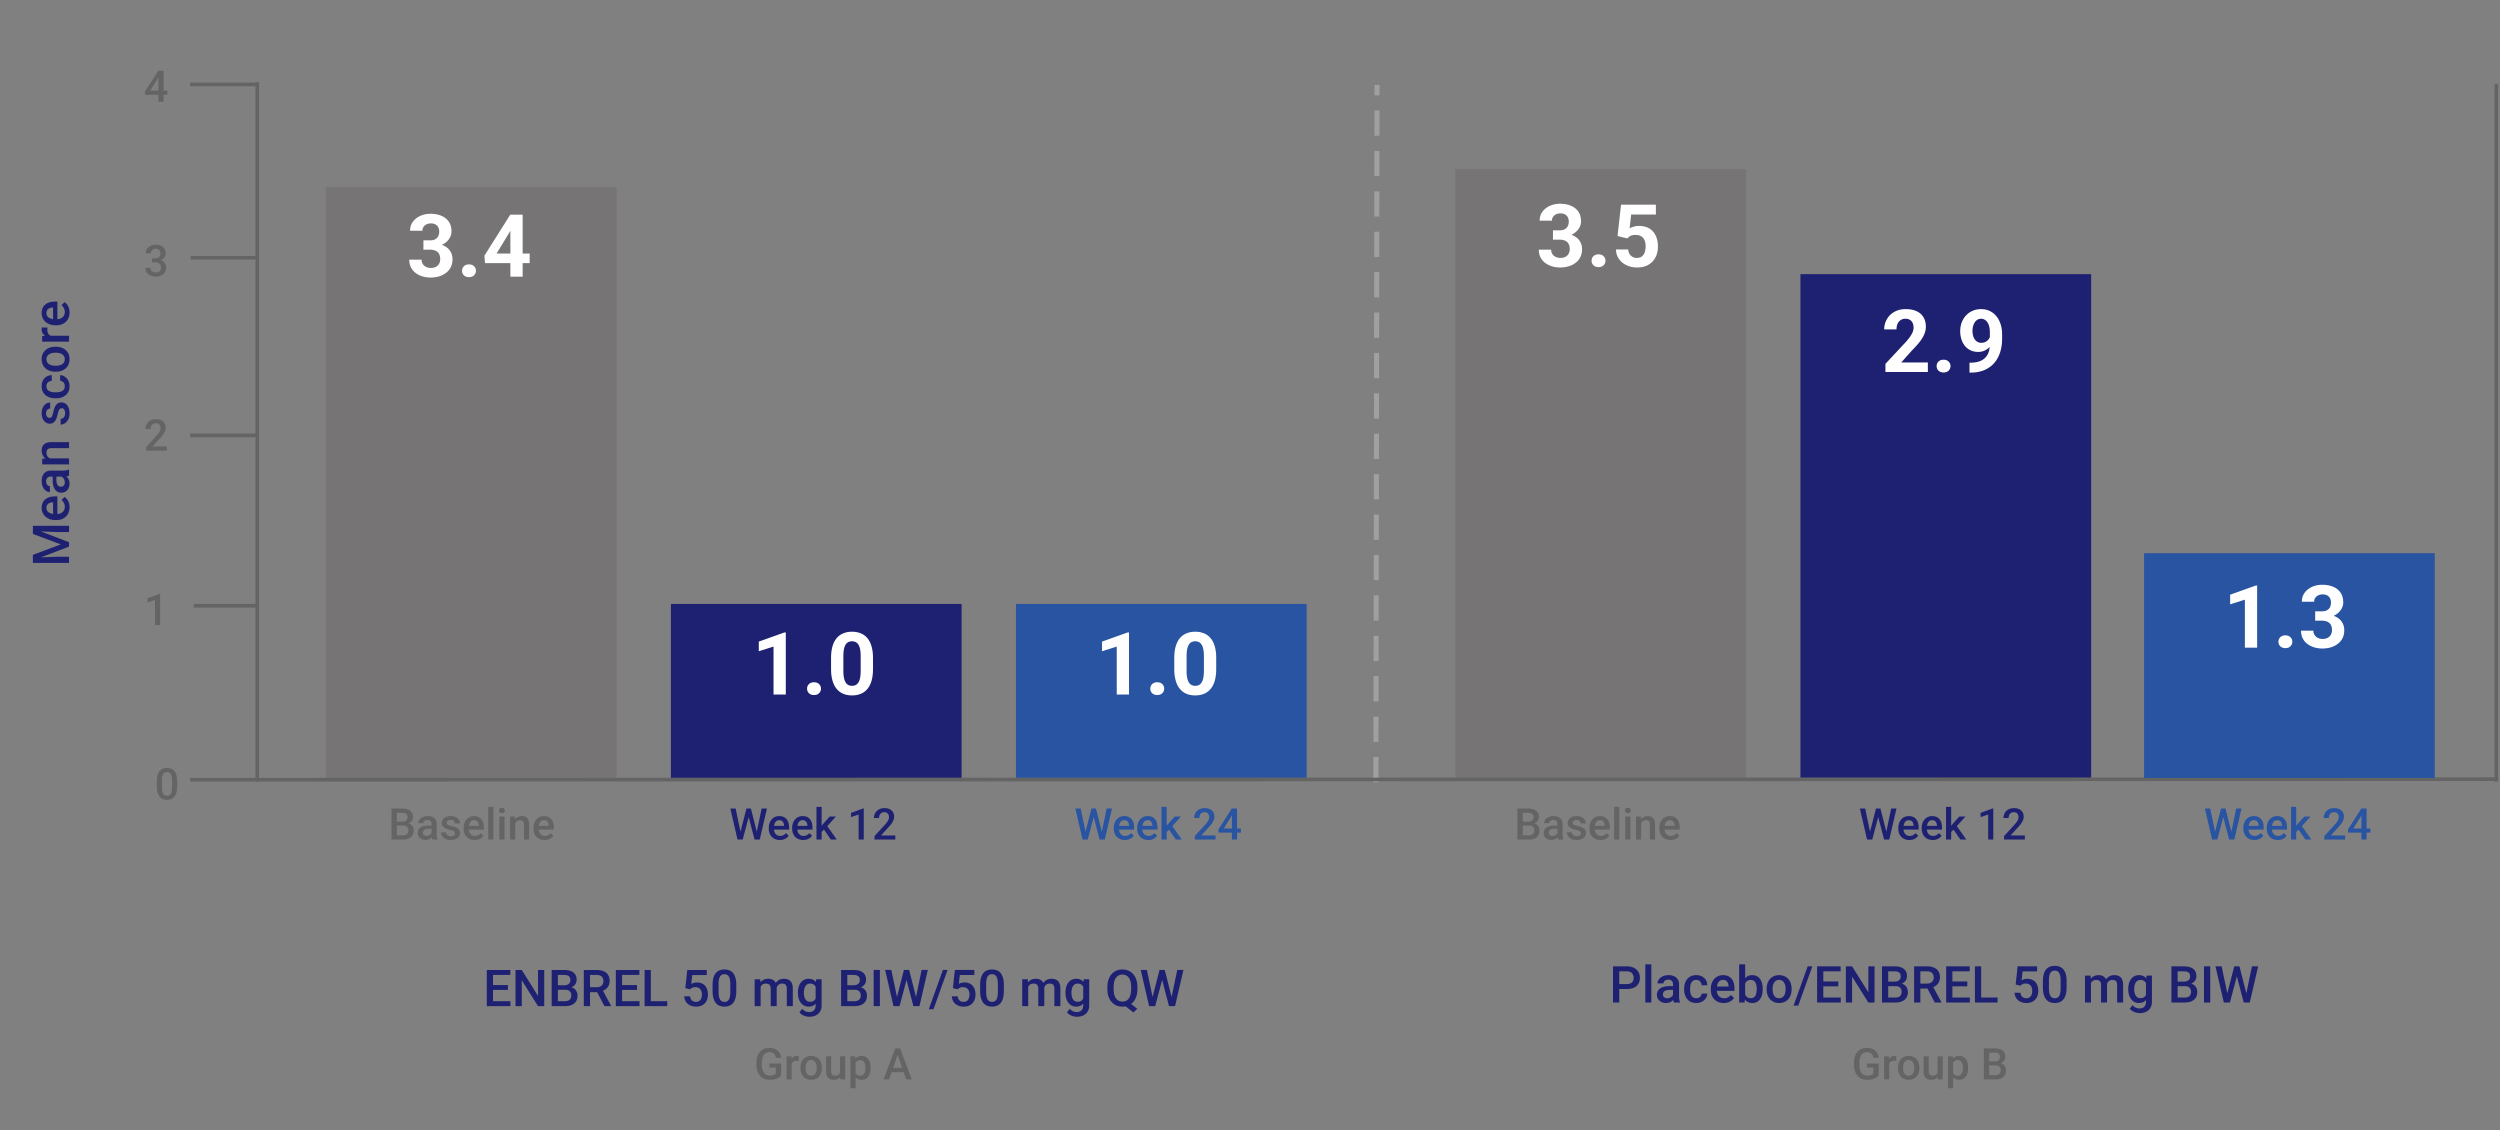 <svg width="688" height="311" viewBox="0 0 688 311" fill="none" xmlns="http://www.w3.org/2000/svg">
    <rect x="0" y="0" width="688" height="311" fill="#808080" stroke="none"/>
    <g clip-path="url(#f8y3na8vca)" fill="#1E2171">
        <path d="M140.475 275.53v1.361h-5.285v-1.361h5.285zm-4.799-8.592v9.953h-1.716v-9.953h1.716zm4.108 4.156v1.34h-4.594v-1.34h4.594zm.656-4.156v1.367h-5.25v-1.367h5.25zm9.331 0v9.953h-1.715l-4.464-7.13v7.13h-1.716v-9.953h1.716l4.477 7.143v-7.143h1.702zm5.777 5.455h-2.536l-.014-1.251h2.215c.373 0 .69-.055.95-.164.264-.114.465-.276.602-.486.136-.214.205-.471.205-.772 0-.333-.064-.604-.192-.814a1.096 1.096 0 0 0-.588-.458c-.259-.095-.592-.143-.998-.143h-1.661v8.586h-1.716v-9.953h3.377c.547 0 1.035.052 1.463.157.433.105.8.269 1.101.492.305.219.535.497.69.834.16.337.239.738.239 1.203 0 .41-.098.786-.294 1.128a2.23 2.23 0 0 1-.868.827c-.382.214-.859.342-1.428.383l-.547.431zm-.075 4.498h-3.001l.772-1.361h2.229c.387 0 .71-.064.97-.191.26-.132.454-.312.581-.54.132-.233.199-.504.199-.814a1.92 1.92 0 0 0-.171-.84 1.174 1.174 0 0 0-.54-.554c-.246-.132-.568-.198-.964-.198h-1.928l.014-1.251h2.508l.39.471c.547.019.996.139 1.347.363.355.223.62.512.793.868.173.355.26.738.26 1.148 0 .634-.139 1.165-.417 1.593-.274.428-.668.754-1.183.977-.515.219-1.135.329-1.859.329zm5.188-9.953h3.521c.756 0 1.401.113 1.934.341.533.228.941.565 1.224 1.012.287.442.43.989.43 1.641 0 .496-.091.934-.273 1.312-.182.378-.44.697-.772.957-.333.255-.73.454-1.19.595l-.519.253h-3.166l-.013-1.361h2.372c.41 0 .752-.072 1.025-.218.274-.146.479-.344.616-.595.141-.255.211-.542.211-.861 0-.347-.068-.647-.205-.903a1.318 1.318 0 0 0-.615-.594c-.278-.142-.631-.212-1.059-.212h-1.805v8.586h-1.716v-9.953zm5.681 9.953-2.338-4.471 1.798-.007 2.372 4.389v.089h-1.832zm9.652-1.361v1.361h-5.284v-1.361h5.284zm-4.799-8.592v9.953h-1.716v-9.953h1.716zm4.109 4.156v1.34h-4.594v-1.34h4.594zm.656-4.156v1.367h-5.25v-1.367h5.25zm7.67 8.592v1.361h-4.997v-1.361h4.997zm-4.519-8.592v9.953h-1.716v-9.953h1.716zm10.801 5.325-1.312-.322.54-5.003h5.366v1.394h-3.999l-.274 2.44c.155-.091.369-.18.643-.266.273-.091.585-.137.936-.137.47 0 .889.078 1.258.233.374.15.691.371.95.663a2.9 2.9 0 0 1 .595 1.052c.137.411.205.873.205 1.388 0 .46-.068.891-.205 1.292a3.027 3.027 0 0 1-.601 1.06 2.77 2.77 0 0 1-1.019.717c-.406.169-.886.253-1.442.253-.415 0-.814-.059-1.197-.177a3.261 3.261 0 0 1-1.018-.54 2.753 2.753 0 0 1-.725-.889 3.05 3.05 0 0 1-.314-1.224h1.613c.041.324.13.6.267.827.141.224.328.395.56.513.233.119.501.178.807.178.278 0 .517-.048.718-.144.2-.1.366-.241.499-.424.136-.186.237-.405.3-.656.069-.25.103-.528.103-.834a2.63 2.63 0 0 0-.116-.8 1.74 1.74 0 0 0-.335-.628 1.44 1.44 0 0 0-.554-.411c-.223-.1-.481-.15-.772-.15-.392 0-.693.057-.903.171a2.827 2.827 0 0 0-.574.424zm12.715-1.183v1.627c0 .779-.078 1.445-.233 1.996-.15.547-.369.991-.656 1.333a2.568 2.568 0 0 1-1.032.752c-.397.16-.841.239-1.333.239-.392 0-.757-.05-1.094-.15a2.677 2.677 0 0 1-.902-.472 2.83 2.83 0 0 1-.691-.827 4.674 4.674 0 0 1-.437-1.224 8.036 8.036 0 0 1-.15-1.647v-1.627c0-.784.077-1.445.232-1.982.155-.543.376-.982.663-1.32.287-.341.629-.59 1.025-.745a3.691 3.691 0 0 1 1.34-.232c.397 0 .761.05 1.094.15a2.574 2.574 0 0 1 1.586 1.278c.191.333.337.736.437 1.21a7.88 7.88 0 0 1 .151 1.641zm-1.648 1.859v-2.105c0-.396-.022-.745-.068-1.046a3.116 3.116 0 0 0-.205-.772 1.54 1.54 0 0 0-.328-.52 1.152 1.152 0 0 0-.451-.294 1.592 1.592 0 0 0-.568-.096c-.255 0-.483.051-.683.151-.201.096-.369.25-.506.465-.137.214-.242.496-.315.847a6.691 6.691 0 0 0-.102 1.265v2.105c0 .401.023.755.068 1.06.046.305.114.567.205.786.091.214.201.392.328.533.133.137.283.237.452.301.173.064.362.096.567.096.26 0 .49-.05.69-.151.201-.1.37-.259.506-.478.137-.223.239-.513.308-.868.068-.356.102-.782.102-1.279zm8.347-1.941v5.893h-1.647v-7.397h1.551l.096 1.504zm-.267 1.921-.56-.007c0-.51.064-.982.191-1.415.128-.433.315-.809.561-1.128.246-.323.551-.572.916-.745.369-.178.795-.267 1.278-.267.337 0 .645.051.923.151.283.096.526.248.732.458.209.209.369.478.478.806.114.329.171.725.171 1.19v4.929h-1.648v-4.786c0-.36-.054-.642-.164-.847a.907.907 0 0 0-.458-.438 1.659 1.659 0 0 0-.704-.136c-.31 0-.574.059-.793.177a1.503 1.503 0 0 0-.526.486 2.171 2.171 0 0 0-.301.711 3.705 3.705 0 0 0-.096.861zm4.587-.438-.772.171c0-.446.061-.868.184-1.264.128-.401.313-.752.554-1.053a2.6 2.6 0 0 1 .909-.718c.36-.173.773-.26 1.238-.26.378 0 .715.053 1.011.158.301.1.556.259.766.478.21.219.369.504.479.855.109.346.164.765.164 1.257v4.786h-1.655v-4.792c0-.374-.054-.663-.164-.869a.848.848 0 0 0-.451-.423 1.82 1.82 0 0 0-.704-.123c-.255 0-.481.047-.677.143a1.339 1.339 0 0 0-.485.39 1.732 1.732 0 0 0-.301.567 2.426 2.426 0 0 0-.096.697zm10.965-2.987h1.497v7.192c0 .665-.141 1.23-.424 1.695a2.713 2.713 0 0 1-1.182 1.059c-.506.247-1.092.37-1.757.37a4.12 4.12 0 0 1-.943-.123 3.902 3.902 0 0 1-.998-.397 2.472 2.472 0 0 1-.8-.704l.772-.971c.265.315.556.545.875.691.319.145.654.218 1.005.218.378 0 .7-.07.964-.212.269-.136.476-.339.622-.608.146-.269.219-.597.219-.984v-5.551l.15-1.675zm-5.024 3.78v-.143c0-.561.068-1.071.205-1.531.137-.465.333-.864.588-1.197a2.57 2.57 0 0 1 .929-.772 2.735 2.735 0 0 1 1.238-.274c.478 0 .886.087 1.223.26.342.173.627.422.855.745.228.319.405.702.533 1.149.132.442.23.934.294 1.476v.458a7.337 7.337 0 0 1-.301 1.45 4.003 4.003 0 0 1-.56 1.134c-.233.319-.52.565-.862.739-.337.173-.736.259-1.196.259-.451 0-.859-.093-1.224-.28a2.79 2.79 0 0 1-.929-.786 3.731 3.731 0 0 1-.588-1.19 5.224 5.224 0 0 1-.205-1.497zm1.647-.143v.143c0 .338.032.652.096.944.068.291.171.549.308.772.141.219.319.392.533.52.219.123.476.184.772.184.388 0 .704-.082.95-.246a1.59 1.59 0 0 0 .575-.663c.136-.282.232-.597.287-.943v-1.238a3.074 3.074 0 0 0-.171-.751 2.011 2.011 0 0 0-.335-.609 1.397 1.397 0 0 0-.533-.41c-.214-.1-.467-.15-.759-.15-.296 0-.554.063-.773.191a1.587 1.587 0 0 0-.54.526 2.615 2.615 0 0 0-.307.78 4.18 4.18 0 0 0-.103.95zm13.966-.738h-2.536l-.014-1.251h2.215c.374 0 .691-.055.95-.164.265-.114.465-.276.602-.486a1.4 1.4 0 0 0 .205-.772c0-.333-.064-.604-.191-.814a1.103 1.103 0 0 0-.588-.458c-.26-.095-.593-.143-.998-.143h-1.662v8.586h-1.715v-9.953h3.377c.546 0 1.034.052 1.463.157.432.105.799.269 1.1.492.305.219.536.497.691.834.159.337.239.738.239 1.203 0 .41-.098.786-.294 1.128a2.243 2.243 0 0 1-.868.827c-.383.214-.859.342-1.429.383l-.547.431zm-.075 4.498h-3.001l.772-1.361h2.229c.387 0 .711-.064.971-.191.259-.132.453-.312.581-.54.132-.233.198-.504.198-.814a1.92 1.92 0 0 0-.171-.84 1.174 1.174 0 0 0-.54-.554c-.246-.132-.567-.198-.964-.198h-1.928l.014-1.251h2.509l.389.471c.547.019.996.139 1.347.363.356.223.62.512.793.868.173.355.26.738.26 1.148 0 .634-.139 1.165-.417 1.593-.274.428-.668.754-1.183.977-.515.219-1.134.329-1.859.329zm7.02-9.953v9.953h-1.715v-9.953h1.715zm4.628 7.717 1.983-7.717h1.039l-.116 1.989-2.12 7.964h-1.08l.294-2.236zm-1.483-7.717 1.606 7.656.144 2.297h-1.149l-2.303-9.953h1.702zm6.754 7.635 1.586-7.635h1.709l-2.304 9.953h-1.148l.157-2.318zm-1.846-7.635 1.962 7.738.287 2.215h-1.08l-2.085-7.964-.109-1.989h1.025zm10.575 0-3.876 10.807h-1.292l3.883-10.807h1.285zm2.776 5.325-1.313-.322.54-5.003h5.366v1.394h-3.999l-.273 2.44c.155-.091.369-.18.643-.266.273-.091.585-.137.936-.137.47 0 .889.078 1.258.233.374.15.69.371.95.663a2.9 2.9 0 0 1 .595 1.052c.137.411.205.873.205 1.388 0 .46-.068.891-.205 1.292a3.014 3.014 0 0 1-.602 1.06 2.767 2.767 0 0 1-1.018.717c-.406.169-.887.253-1.443.253a4.04 4.04 0 0 1-1.196-.177 3.25 3.25 0 0 1-1.018-.54 2.753 2.753 0 0 1-.725-.889 3.066 3.066 0 0 1-.315-1.224h1.614c.041.324.13.6.266.827.142.224.328.395.561.513.232.119.501.178.807.178.278 0 .517-.048.717-.144.201-.1.367-.241.499-.424.137-.186.237-.405.301-.656.068-.25.103-.528.103-.834 0-.291-.039-.558-.117-.8a1.725 1.725 0 0 0-.335-.628 1.43 1.43 0 0 0-.553-.411c-.224-.1-.481-.15-.773-.15-.392 0-.692.057-.902.171a2.8 2.8 0 0 0-.574.424zm12.715-1.183v1.627c0 .779-.078 1.445-.233 1.996-.15.547-.369.991-.656 1.333a2.568 2.568 0 0 1-1.032.752c-.397.16-.841.239-1.333.239-.392 0-.757-.05-1.094-.15a2.659 2.659 0 0 1-.902-.472 2.83 2.83 0 0 1-.691-.827 4.603 4.603 0 0 1-.437-1.224 7.962 7.962 0 0 1-.151-1.647v-1.627c0-.784.078-1.445.233-1.982.155-.543.376-.982.663-1.32.287-.341.629-.59 1.025-.745a3.691 3.691 0 0 1 1.34-.232c.396 0 .761.05 1.094.15a2.574 2.574 0 0 1 1.586 1.278c.191.333.337.736.437 1.21.1.47.151 1.017.151 1.641zm-1.648 1.859v-2.105a7.15 7.15 0 0 0-.068-1.046 3.116 3.116 0 0 0-.205-.772 1.54 1.54 0 0 0-.328-.52 1.156 1.156 0 0 0-.452-.294 1.583 1.583 0 0 0-.567-.096c-.255 0-.483.051-.684.151-.2.096-.369.25-.505.465-.137.214-.242.496-.315.847a6.691 6.691 0 0 0-.102 1.265v2.105c0 .401.022.755.068 1.06.045.305.114.567.205.786.091.214.2.392.328.533.132.137.283.237.451.301.173.064.363.096.568.096.259 0 .49-.05.69-.151.201-.1.369-.259.506-.478.137-.223.239-.513.308-.868.068-.356.102-.782.102-1.279zm8.347-1.941v5.893h-1.648v-7.397h1.552l.096 1.504zm-.267 1.921-.56-.007c0-.51.063-.982.191-1.415a3.39 3.39 0 0 1 .561-1.128c.246-.323.551-.572.916-.745.369-.178.795-.267 1.278-.267.337 0 .645.051.923.151.282.096.526.248.731.458.21.209.369.478.479.806.114.329.171.725.171 1.19v4.929h-1.648v-4.786c0-.36-.055-.642-.164-.847a.911.911 0 0 0-.458-.438 1.662 1.662 0 0 0-.704-.136c-.31 0-.574.059-.793.177-.214.119-.39.281-.526.486a2.171 2.171 0 0 0-.301.711 3.705 3.705 0 0 0-.096.861zm4.587-.438-.772.171c0-.446.061-.868.184-1.264.128-.401.312-.752.554-1.053a2.6 2.6 0 0 1 .909-.718c.36-.173.773-.26 1.237-.26.379 0 .716.053 1.012.158.301.1.556.259.766.478.209.219.369.504.478.855.11.346.164.765.164 1.257v4.786h-1.654v-4.792c0-.374-.055-.663-.164-.869a.848.848 0 0 0-.451-.423 1.82 1.82 0 0 0-.704-.123c-.256 0-.481.047-.677.143a1.339 1.339 0 0 0-.485.39 1.714 1.714 0 0 0-.301.567 2.426 2.426 0 0 0-.096.697zm10.965-2.987h1.497v7.192c0 .665-.141 1.23-.424 1.695a2.719 2.719 0 0 1-1.182 1.059c-.506.247-1.092.37-1.757.37-.283 0-.597-.041-.944-.123a3.93 3.93 0 0 1-.998-.397 2.469 2.469 0 0 1-.799-.704l.772-.971c.264.315.556.545.875.691.319.145.654.218 1.005.218.378 0 .699-.07.964-.212.269-.136.476-.339.622-.608.146-.269.219-.597.219-.984v-5.551l.15-1.675zm-5.024 3.78v-.143c0-.561.068-1.071.205-1.531.136-.465.332-.864.587-1.197a2.58 2.58 0 0 1 .93-.772 2.734 2.734 0 0 1 1.237-.274c.479 0 .887.087 1.224.26.342.173.627.422.855.745.227.319.405.702.533 1.149.132.442.23.934.294 1.476v.458a7.409 7.409 0 0 1-.301 1.45 3.978 3.978 0 0 1-.561 1.134 2.396 2.396 0 0 1-.861.739c-.337.173-.736.259-1.196.259-.451 0-.859-.093-1.224-.28a2.792 2.792 0 0 1-.93-.786 3.71 3.71 0 0 1-.587-1.19 5.224 5.224 0 0 1-.205-1.497zm1.647-.143v.143c0 .338.032.652.096.944.068.291.171.549.307.772.142.219.319.392.534.52.218.123.476.184.772.184.387 0 .704-.082.95-.246.251-.164.442-.385.574-.663a3.32 3.32 0 0 0 .287-.943v-1.238a3.029 3.029 0 0 0-.17-.751 2.011 2.011 0 0 0-.335-.609 1.4 1.4 0 0 0-.534-.41c-.214-.1-.467-.15-.758-.15-.297 0-.554.063-.773.191a1.57 1.57 0 0 0-.54.526 2.589 2.589 0 0 0-.307.78 4.18 4.18 0 0 0-.103.95zm15.504 2.433 2.618 2.079-1.114.977-2.571-2.058 1.067-.998zm2.639-3.923v.547c0 .751-.098 1.426-.294 2.023a4.372 4.372 0 0 1-.841 1.524c-.365.42-.8.741-1.306.964a4.189 4.189 0 0 1-1.682.328 4.17 4.17 0 0 1-1.674-.328 3.743 3.743 0 0 1-1.306-.964 4.473 4.473 0 0 1-.861-1.524c-.201-.597-.301-1.272-.301-2.023v-.547c0-.752.1-1.425.301-2.017.2-.597.483-1.105.847-1.524a3.643 3.643 0 0 1 1.306-.964 4.09 4.09 0 0 1 1.675-.335c.615 0 1.176.111 1.681.335.511.218.948.54 1.313.964.365.419.645.927.841 1.524.2.592.301 1.265.301 2.017zm-1.723.547v-.561c0-.556-.055-1.046-.164-1.47-.105-.428-.262-.786-.472-1.073a1.968 1.968 0 0 0-.759-.656 2.208 2.208 0 0 0-1.018-.226 2.18 2.18 0 0 0-1.005.226 2.043 2.043 0 0 0-.759.656 3.11 3.11 0 0 0-.478 1.073c-.11.424-.164.914-.164 1.47v.561c0 .555.054 1.048.164 1.476.109.428.269.791.478 1.087.214.292.47.513.766.663.301.146.638.219 1.011.219.383 0 .723-.073 1.019-.219a2.04 2.04 0 0 0 .752-.663c.205-.296.36-.659.465-1.087.109-.428.164-.921.164-1.476zm5.824 2.467 1.983-7.717h1.039l-.117 1.989-2.119 7.964h-1.08l.294-2.236zm-1.483-7.717 1.606 7.656.144 2.297h-1.149l-2.303-9.953h1.702zm6.754 7.635 1.586-7.635h1.709l-2.304 9.953h-1.149l.158-2.318zm-1.846-7.635 1.962 7.738.287 2.215h-1.08l-2.085-7.964-.109-1.989h1.025zM447.682 272.179h-2.59v-1.361h2.59c.452 0 .816-.073 1.094-.218a1.37 1.37 0 0 0 .609-.602c.132-.26.198-.556.198-.889 0-.314-.066-.608-.198-.881a1.512 1.512 0 0 0-.609-.67c-.278-.169-.642-.253-1.094-.253h-2.064v8.586h-1.716v-9.953h3.78c.771 0 1.425.136 1.962.41.543.269.955.642 1.238 1.121.282.474.423 1.016.423 1.627 0 .642-.141 1.194-.423 1.654-.283.46-.695.813-1.238 1.06-.537.246-1.191.369-1.962.369zm6.761-6.788v10.5h-1.654v-10.5h1.654zm5.975 9.016v-3.527c0-.264-.048-.492-.144-.684a1.008 1.008 0 0 0-.437-.444c-.192-.105-.433-.157-.725-.157-.269 0-.501.045-.697.136a1.133 1.133 0 0 0-.458.37.885.885 0 0 0-.164.526h-1.641c0-.292.071-.574.212-.848.141-.273.346-.517.615-.731.269-.214.59-.383.964-.506a4.012 4.012 0 0 1 1.258-.185c.556 0 1.048.094 1.477.281.432.187.772.469 1.018.847.251.374.376.843.376 1.409v3.288c0 .337.023.64.068.909.051.264.121.494.212.69v.11h-1.688a2.924 2.924 0 0 1-.185-.677 5.529 5.529 0 0 1-.061-.807zm.239-3.014.014 1.018h-1.183c-.305 0-.574.03-.807.089a1.673 1.673 0 0 0-.581.246 1.06 1.06 0 0 0-.348.397c-.078.155-.116.33-.116.526s.045.376.136.54a.962.962 0 0 0 .397.376c.177.091.392.137.642.137.338 0 .631-.069.882-.205.255-.142.456-.313.602-.513.146-.205.223-.399.232-.581l.533.731a2.477 2.477 0 0 1-.28.602 2.916 2.916 0 0 1-.519.615c-.21.191-.463.349-.759.472a2.588 2.588 0 0 1-1.012.184c-.483 0-.914-.095-1.292-.287a2.307 2.307 0 0 1-.889-.786 2.041 2.041 0 0 1-.321-1.128c0-.392.073-.738.219-1.039.15-.305.369-.56.656-.766.292-.205.647-.36 1.066-.464.42-.11.898-.164 1.436-.164h1.292zm6.159 3.322c.269 0 .511-.053.725-.157.219-.11.394-.26.526-.452a1.23 1.23 0 0 0 .226-.663h1.552a2.32 2.32 0 0 1-.424 1.306 2.953 2.953 0 0 1-1.087.937c-.451.227-.95.341-1.497.341-.565 0-1.058-.095-1.477-.287a2.93 2.93 0 0 1-1.046-.806 3.564 3.564 0 0 1-.629-1.183 4.906 4.906 0 0 1-.205-1.436v-.239c0-.51.069-.989.205-1.435a3.55 3.55 0 0 1 .629-1.19 2.86 2.86 0 0 1 1.046-.8c.419-.196.909-.294 1.47-.294.592 0 1.112.119 1.558.356a2.62 2.62 0 0 1 1.053.977c.26.415.394.898.404 1.45h-1.552a1.659 1.659 0 0 0-.205-.739 1.357 1.357 0 0 0-.506-.533 1.445 1.445 0 0 0-.773-.198c-.332 0-.608.068-.827.205a1.371 1.371 0 0 0-.512.547 2.646 2.646 0 0 0-.267.772c-.05.283-.075.577-.075.882v.239c0 .306.025.602.075.889.05.287.137.545.26.773.127.223.3.403.519.54.219.132.497.198.834.198zm7.554 1.312a3.957 3.957 0 0 1-1.483-.266 3.28 3.28 0 0 1-1.122-.759 3.369 3.369 0 0 1-.704-1.142 3.996 3.996 0 0 1-.246-1.415v-.273c0-.579.085-1.103.253-1.572.169-.47.403-.871.704-1.204a3.027 3.027 0 0 1 1.067-.772 3.31 3.31 0 0 1 1.333-.267c.528 0 .991.089 1.387.267.397.178.725.428.985.752.264.319.46.7.588 1.142.132.442.198.929.198 1.462v.705h-5.715v-1.183h4.088v-.13a2.3 2.3 0 0 0-.178-.834 1.418 1.418 0 0 0-.485-.629c-.219-.159-.511-.239-.875-.239-.274 0-.517.059-.732.178-.209.114-.385.28-.526.499a2.614 2.614 0 0 0-.328.793 4.447 4.447 0 0 0-.109 1.032v.273c0 .324.043.625.129.903.092.273.224.512.397.717.173.206.383.367.629.486.246.114.526.171.841.171.396 0 .749-.08 1.059-.24a2.43 2.43 0 0 0 .807-.676l.868.84c-.16.233-.367.456-.622.67-.255.21-.567.381-.937.513a3.724 3.724 0 0 1-1.271.198zm4.252-10.636h1.647v8.921l-.157 1.579h-1.49v-10.5zm6.473 6.733v.144a5.84 5.84 0 0 1-.184 1.51 3.49 3.49 0 0 1-.547 1.19 2.53 2.53 0 0 1-.902.786c-.356.182-.768.273-1.238.273-.46 0-.861-.086-1.203-.259a2.396 2.396 0 0 1-.861-.739 4.108 4.108 0 0 1-.554-1.141 7.622 7.622 0 0 1-.301-1.463v-.458c.06-.538.16-1.026.301-1.463.142-.442.326-.823.554-1.142.232-.323.517-.572.854-.745.342-.173.741-.26 1.197-.26.474 0 .891.092 1.251.274.364.182.667.442.909.779.241.333.421.729.54 1.19.123.46.184.968.184 1.524zm-1.647.144v-.144a5.04 5.04 0 0 0-.082-.936 2.486 2.486 0 0 0-.273-.78 1.369 1.369 0 0 0-.506-.526c-.21-.132-.472-.198-.786-.198-.292 0-.543.05-.752.15-.21.1-.385.237-.527.41a2.034 2.034 0 0 0-.335.602c-.077.228-.13.474-.157.738v1.237c.041.342.128.657.26.944.137.282.328.51.574.683.246.169.563.253.95.253.306 0 .563-.061.773-.184.209-.123.376-.294.499-.513a2.48 2.48 0 0 0 .273-.779c.059-.297.089-.616.089-.957zm2.728.006v-.157c0-.533.077-1.027.232-1.483a3.52 3.52 0 0 1 .67-1.196 3.007 3.007 0 0 1 1.08-.793 3.503 3.503 0 0 1 1.449-.288c.543 0 1.026.096 1.449.288a2.99 2.99 0 0 1 1.087.793c.297.337.522.736.677 1.196.155.456.233.95.233 1.483v.157a4.58 4.58 0 0 1-.233 1.484c-.155.456-.38.854-.677 1.196a3.13 3.13 0 0 1-1.08.793c-.424.187-.904.28-1.442.28a3.605 3.605 0 0 1-1.456-.28 3.13 3.13 0 0 1-1.08-.793 3.553 3.553 0 0 1-.677-1.196 4.58 4.58 0 0 1-.232-1.484zm1.647-.157v.157c0 .333.034.648.103.944.068.296.175.556.321.779.146.223.333.399.56.526.228.128.499.192.814.192.305 0 .57-.064.793-.192.228-.127.415-.303.56-.526.146-.223.253-.483.322-.779.073-.296.109-.611.109-.944v-.157a3.81 3.81 0 0 0-.109-.929 2.409 2.409 0 0 0-.328-.787 1.58 1.58 0 0 0-.561-.533 1.544 1.544 0 0 0-.8-.198c-.31 0-.579.066-.806.198a1.594 1.594 0 0 0-.554.533c-.146.228-.253.49-.321.787a4.02 4.02 0 0 0-.103.929zm10.938-6.179-3.876 10.807h-1.292l3.882-10.807h1.286zm7.82 8.592v1.361h-5.284v-1.361h5.284zm-4.799-8.592v9.953h-1.716v-9.953h1.716zm4.108 4.156v1.34h-4.593v-1.34h4.593zm.657-4.156v1.367h-5.25v-1.367h5.25zm9.331 0v9.953h-1.716l-4.464-7.13v7.13h-1.716v-9.953h1.716l4.478 7.143v-7.143h1.702zm5.776 5.455h-2.536l-.014-1.251h2.215c.374 0 .691-.055.95-.164.265-.114.465-.276.602-.486a1.4 1.4 0 0 0 .205-.772c0-.333-.064-.604-.191-.814a1.103 1.103 0 0 0-.588-.458c-.26-.095-.593-.143-.998-.143h-1.662v8.586h-1.715v-9.953h3.377c.546 0 1.034.052 1.463.157.432.105.799.269 1.1.492.305.219.536.497.691.834.159.337.239.738.239 1.203 0 .41-.098.786-.294 1.128a2.243 2.243 0 0 1-.868.827c-.383.214-.859.342-1.429.383l-.547.431zm-.075 4.498h-3.001l.772-1.361h2.229c.387 0 .711-.064.971-.191.259-.132.453-.312.581-.54.132-.233.198-.504.198-.814a1.92 1.92 0 0 0-.171-.84 1.174 1.174 0 0 0-.54-.554c-.246-.132-.567-.198-.964-.198h-1.928l.014-1.251h2.509l.389.471c.547.019.996.139 1.347.363.356.223.62.512.793.868.173.355.26.738.26 1.148 0 .634-.139 1.165-.417 1.593-.274.428-.668.754-1.183.977-.515.219-1.135.329-1.859.329zm5.188-9.953h3.521c.756 0 1.401.113 1.934.341.534.228.942.565 1.224 1.012.287.442.431.989.431 1.641 0 .496-.091.934-.274 1.312a2.666 2.666 0 0 1-.772.957 3.731 3.731 0 0 1-1.19.595l-.519.253h-3.165l-.014-1.361h2.372c.41 0 .752-.072 1.026-.218.273-.146.478-.344.615-.595a1.75 1.75 0 0 0 .212-.861c0-.347-.069-.647-.205-.903a1.32 1.32 0 0 0-.616-.594c-.278-.142-.631-.212-1.059-.212h-1.805v8.586h-1.716v-9.953zm5.681 9.953-2.338-4.471 1.798-.007 2.372 4.389v.089h-1.832zm9.652-1.361v1.361h-5.284v-1.361h5.284zm-4.798-8.592v9.953h-1.716v-9.953h1.716zm4.108 4.156v1.34h-4.594v-1.34h4.594zm.656-4.156v1.367h-5.25v-1.367h5.25zm7.67 8.592v1.361h-4.997v-1.361h4.997zm-4.518-8.592v9.953h-1.716v-9.953h1.716zm10.8 5.325-1.312-.322.54-5.003h5.366v1.394h-3.999l-.273 2.44a3.2 3.2 0 0 1 .642-.266c.274-.091.586-.137.937-.137.469 0 .888.078 1.258.233.373.15.69.371.95.663.26.287.458.638.594 1.052.137.411.206.873.206 1.388 0 .46-.069.891-.206 1.292a3.012 3.012 0 0 1-.601 1.06 2.762 2.762 0 0 1-1.019.717c-.405.169-.886.253-1.442.253a4.03 4.03 0 0 1-1.196-.177 3.255 3.255 0 0 1-1.019-.54 2.75 2.75 0 0 1-.724-.889 3.033 3.033 0 0 1-.315-1.224h1.613c.041.324.13.6.267.827.141.224.328.395.56.513.233.119.502.178.807.178.278 0 .517-.048.718-.144.2-.1.367-.241.499-.424.137-.186.237-.405.301-.656.068-.25.102-.528.102-.834 0-.291-.038-.558-.116-.8a1.74 1.74 0 0 0-.335-.628 1.433 1.433 0 0 0-.554-.411c-.223-.1-.48-.15-.772-.15-.392 0-.693.057-.902.171a2.805 2.805 0 0 0-.575.424zm12.715-1.183v1.627c0 .779-.077 1.445-.232 1.996-.151.547-.369.991-.656 1.333a2.578 2.578 0 0 1-1.033.752c-.396.16-.841.239-1.333.239-.392 0-.756-.05-1.093-.15a2.673 2.673 0 0 1-.903-.472 2.811 2.811 0 0 1-.69-.827 4.638 4.638 0 0 1-.438-1.224 8.036 8.036 0 0 1-.15-1.647v-1.627c0-.784.077-1.445.232-1.982.155-.543.376-.982.663-1.32a2.53 2.53 0 0 1 1.026-.745 3.687 3.687 0 0 1 1.34-.232c.396 0 .761.05 1.093.15.338.096.638.249.903.458.269.21.496.483.683.82.192.333.338.736.438 1.21.1.47.15 1.017.15 1.641zm-1.647 1.859v-2.105c0-.396-.023-.745-.069-1.046a3.073 3.073 0 0 0-.205-.772 1.526 1.526 0 0 0-.328-.52 1.145 1.145 0 0 0-.451-.294 1.59 1.59 0 0 0-.567-.096c-.256 0-.483.051-.684.151-.201.096-.369.25-.506.465-.137.214-.241.496-.314.847a6.6 6.6 0 0 0-.103 1.265v2.105c0 .401.023.755.069 1.06.045.305.113.567.205.786.091.214.2.392.328.533.132.137.282.237.451.301.173.064.362.096.567.096.26 0 .49-.05.691-.151.2-.1.369-.259.506-.478.136-.223.239-.513.307-.868.069-.356.103-.782.103-1.279zm8.346-1.941v5.893h-1.647v-7.397h1.552l.095 1.504zm-.266 1.921-.561-.007c0-.51.064-.982.192-1.415.127-.433.314-.809.56-1.128a2.47 2.47 0 0 1 .916-.745c.369-.178.795-.267 1.279-.267.337 0 .644.051.922.151.283.096.527.248.732.458.209.209.369.478.478.806.114.329.171.725.171 1.19v4.929h-1.647v-4.786c0-.36-.055-.642-.164-.847a.915.915 0 0 0-.458-.438 1.662 1.662 0 0 0-.704-.136c-.31 0-.575.059-.793.177-.215.119-.39.281-.527.486a2.17 2.17 0 0 0-.3.711 3.705 3.705 0 0 0-.096.861zm4.587-.438-.773.171c0-.446.062-.868.185-1.264.127-.401.312-.752.554-1.053a2.6 2.6 0 0 1 .909-.718c.36-.173.772-.26 1.237-.26.378 0 .716.053 1.012.158.301.1.556.259.765.478.21.219.37.504.479.855.109.346.164.765.164 1.257v4.786h-1.654v-4.792c0-.374-.055-.663-.164-.869a.85.85 0 0 0-.452-.423 1.817 1.817 0 0 0-.704-.123c-.255 0-.48.047-.676.143a1.334 1.334 0 0 0-.486.39 1.751 1.751 0 0 0-.301.567 2.462 2.462 0 0 0-.095.697zm10.965-2.987h1.497v7.192c0 .665-.142 1.23-.424 1.695a2.721 2.721 0 0 1-1.183 1.059c-.506.247-1.091.37-1.757.37-.282 0-.597-.041-.943-.123a3.916 3.916 0 0 1-.998-.397 2.472 2.472 0 0 1-.8-.704l.773-.971c.264.315.556.545.875.691a2.4 2.4 0 0 0 1.004.218c.379 0 .7-.07.964-.212.269-.136.477-.339.622-.608.146-.269.219-.597.219-.984v-5.551l.151-1.675zm-5.025 3.78v-.143c0-.561.069-1.071.205-1.531.137-.465.333-.864.588-1.197.255-.337.565-.594.93-.772a2.73 2.73 0 0 1 1.237-.274c.479 0 .886.087 1.224.26.342.173.626.422.854.745.228.319.406.702.533 1.149.133.442.231.934.294 1.476v.458a7.41 7.41 0 0 1-.3 1.45 4.03 4.03 0 0 1-.561 1.134 2.396 2.396 0 0 1-.861.739c-.338.173-.736.259-1.197.259-.451 0-.859-.093-1.223-.28a2.792 2.792 0 0 1-.93-.786 3.731 3.731 0 0 1-.588-1.19 5.26 5.26 0 0 1-.205-1.497zm1.648-.143v.143c0 .338.032.652.095.944.069.291.171.549.308.772.141.219.319.392.533.52.219.123.476.184.773.184.387 0 .704-.082.95-.246.25-.164.442-.385.574-.663.137-.282.232-.597.287-.943v-1.238a2.985 2.985 0 0 0-.171-.751 1.99 1.99 0 0 0-.335-.609 1.397 1.397 0 0 0-.533-.41c-.214-.1-.467-.15-.759-.15-.296 0-.553.063-.772.191a1.57 1.57 0 0 0-.54.526 2.616 2.616 0 0 0-.308.78 4.238 4.238 0 0 0-.102.95zm13.965-.738h-2.536l-.013-1.251h2.214c.374 0 .691-.055.951-.164a1.31 1.31 0 0 0 .601-.486 1.4 1.4 0 0 0 .205-.772c0-.333-.064-.604-.191-.814a1.103 1.103 0 0 0-.588-.458c-.26-.095-.592-.143-.998-.143h-1.661v8.586h-1.716v-9.953h3.377c.547 0 1.034.052 1.463.157.433.105.8.269 1.1.492.306.219.536.497.691.834.159.337.239.738.239 1.203 0 .41-.098.786-.294 1.128a2.236 2.236 0 0 1-.868.827c-.383.214-.859.342-1.429.383l-.547.431zm-.075 4.498h-3.001l.773-1.361h2.228c.388 0 .711-.064.971-.191.26-.132.453-.312.581-.54.132-.233.198-.504.198-.814a1.92 1.92 0 0 0-.171-.84 1.174 1.174 0 0 0-.54-.554c-.246-.132-.567-.198-.964-.198h-1.927l.013-1.251h2.509l.39.471c.547.019.996.139 1.346.363.356.223.62.512.793.868.174.355.26.738.26 1.148 0 .634-.139 1.165-.417 1.593-.273.428-.667.754-1.182.977-.515.219-1.135.329-1.86.329zm7.021-9.953v9.953h-1.716v-9.953h1.716zm4.628 7.717 1.982-7.717h1.039l-.116 1.989-2.119 7.964h-1.08l.294-2.236zm-1.484-7.717 1.607 7.656.143 2.297h-1.148l-2.304-9.953h1.702zm6.754 7.635 1.586-7.635h1.709l-2.304 9.953h-1.148l.157-2.318zm-1.846-7.635 1.962 7.738.287 2.215h-1.08l-2.085-7.964-.109-1.989h1.025z"/>
    </g>
    <g clip-path="url(#k9qptzpl1b)">
        <path d="M214.969 292.688v3.257c-.121.16-.31.336-.568.528-.254.187-.592.349-1.014.486-.422.137-.947.205-1.576.205-.535 0-1.025-.09-1.471-.269a3.234 3.234 0 0 1-1.154-.803 3.695 3.695 0 0 1-.744-1.283c-.176-.508-.264-1.086-.264-1.735v-.592c0-.644.08-1.218.241-1.722.164-.508.398-.938.703-1.289a2.936 2.936 0 0 1 1.101-.797 3.735 3.735 0 0 1 1.471-.276c.699 0 1.277.118 1.734.352.461.23.817.551 1.067.961.25.41.408.879.474 1.406h-1.441a2.289 2.289 0 0 0-.275-.797 1.394 1.394 0 0 0-.575-.55c-.246-.137-.566-.206-.961-.206a1.98 1.98 0 0 0-.896.194 1.695 1.695 0 0 0-.645.568c-.168.25-.295.555-.38.914-.086.36-.129.77-.129 1.231v.603c0 .469.048.885.146 1.248.102.364.246.67.434.92.191.25.424.44.697.569.273.125.582.187.926.187.336 0 .611-.027.826-.082.215-.059.385-.127.51-.205.129-.082.228-.16.299-.234v-1.694h-1.776v-1.095h3.24zm2.907-.774v5.133h-1.412v-6.34h1.347l.065 1.207zm1.939-1.248-.012 1.313a2.681 2.681 0 0 0-.281-.036 4.098 4.098 0 0 0-.293-.011 1.79 1.79 0 0 0-.639.105 1.211 1.211 0 0 0-.462.293 1.283 1.283 0 0 0-.282.457 2.07 2.07 0 0 0-.117.604l-.322.023c0-.398.039-.768.117-1.107.078-.34.195-.639.352-.897.16-.258.359-.459.597-.603a1.6 1.6 0 0 1 .838-.217 1.833 1.833 0 0 1 .504.076zm.463 3.281v-.135c0-.457.066-.88.199-1.271.133-.395.324-.736.574-1.025.254-.293.563-.52.926-.68a3.013 3.013 0 0 1 1.242-.246c.465 0 .879.082 1.243.246.367.16.677.387.931.68.254.289.447.63.58 1.025.133.391.199.814.199 1.271v.135c0 .457-.066.881-.199 1.272-.133.39-.326.732-.58 1.025a2.683 2.683 0 0 1-.926.68c-.363.16-.775.24-1.236.24-.465 0-.881-.08-1.248-.24a2.693 2.693 0 0 1-.926-.68 3.048 3.048 0 0 1-.58-1.025 3.926 3.926 0 0 1-.199-1.272zm1.412-.135v.135c0 .285.029.555.088.809s.15.476.275.668c.125.191.286.342.481.451.195.109.428.164.697.164.262 0 .488-.055.68-.164.195-.109.355-.26.48-.451a2.07 2.07 0 0 0 .276-.668c.062-.254.093-.524.093-.809v-.135c0-.281-.031-.546-.093-.796a2.052 2.052 0 0 0-.282-.674 1.337 1.337 0 0 0-1.166-.627c-.265 0-.496.056-.691.17-.191.109-.35.261-.475.457-.125.195-.216.42-.275.674-.059.25-.088.515-.088.796zm9.481 1.741v-4.846h1.418v6.34h-1.336l-.082-1.494zm.199-1.319.474-.011c0 .425-.047.818-.14 1.177a2.742 2.742 0 0 1-.434.932 2.015 2.015 0 0 1-.75.615c-.305.145-.67.217-1.096.217-.308 0-.591-.045-.849-.135a1.732 1.732 0 0 1-.668-.416 1.887 1.887 0 0 1-.428-.732 3.4 3.4 0 0 1-.152-1.078v-4.096h1.412v4.107c0 .231.027.424.082.581a.987.987 0 0 0 .223.369c.093.093.203.16.328.199.125.039.258.058.398.058.402 0 .719-.078.949-.234a1.29 1.29 0 0 0 .498-.644c.102-.27.153-.573.153-.909zm4.084-2.308v7.558h-1.412v-8.777h1.3l.112 1.219zm4.131 1.892v.123c0 .461-.055.889-.164 1.284a3.15 3.15 0 0 1-.475 1.025 2.184 2.184 0 0 1-.768.674c-.304.16-.656.24-1.054.24-.395 0-.741-.072-1.037-.217a2.126 2.126 0 0 1-.745-.627 3.403 3.403 0 0 1-.492-.949 6.105 6.105 0 0 1-.258-1.207v-.475c.051-.464.137-.886.258-1.265.125-.379.289-.705.492-.979.204-.273.452-.484.745-.633a2.243 2.243 0 0 1 1.025-.222c.398 0 .752.078 1.06.234.309.153.569.371.78.656.211.282.369.622.474 1.02.106.395.159.834.159 1.318zm-1.413.123v-.123c0-.293-.027-.564-.082-.814a2.11 2.11 0 0 0-.257-.668 1.266 1.266 0 0 0-.452-.445 1.219 1.219 0 0 0-.65-.164c-.25 0-.465.043-.644.128-.18.083-.331.198-.452.346a1.646 1.646 0 0 0-.281.522 3.125 3.125 0 0 0-.14.638v1.137c.046.281.126.539.24.773.113.235.273.422.48.563.211.137.481.205.809.205.254 0 .471-.055.65-.164.18-.109.326-.26.44-.451.117-.195.203-.42.257-.674.055-.254.082-.523.082-.809zm9.065-4.289-2.549 7.395h-1.541l3.211-8.531h.984l-.105 1.136zm2.133 7.395-2.555-7.395-.111-1.136h.99l3.223 8.531h-1.547zm-.123-3.164v1.166h-4.641v-1.166h4.641zM110.947 227.191h-2.174l-.011-1.072h1.898c.32 0 .592-.047.815-.14a1.13 1.13 0 0 0 .515-.417c.117-.183.176-.404.176-.662 0-.285-.055-.517-.164-.697a.934.934 0 0 0-.504-.392c-.223-.082-.508-.123-.855-.123h-1.424v7.359h-1.471v-8.531h2.895c.468 0 .886.045 1.253.134.372.09.686.231.944.422.262.188.459.426.592.715.136.289.205.633.205 1.031 0 .352-.084.674-.252.967a1.915 1.915 0 0 1-.744.709c-.329.184-.737.293-1.225.328l-.469.369zm-.064 3.856h-2.573l.663-1.166h1.91c.332 0 .609-.055.832-.164.222-.113.388-.268.498-.463a1.39 1.39 0 0 0 .17-.697c0-.278-.049-.518-.147-.721a1.01 1.01 0 0 0-.463-.475c-.211-.113-.486-.17-.826-.17h-1.652l.012-1.072h2.15l.334.404c.469.016.853.12 1.154.311.305.191.532.439.68.744.148.305.223.633.223.984 0 .543-.12.999-.358 1.366-.234.367-.572.646-1.013.838-.442.187-.973.281-1.594.281zm7.881-1.272v-3.023c0-.227-.041-.422-.123-.586a.863.863 0 0 0-.375-.381 1.284 1.284 0 0 0-.622-.135c-.23 0-.429.039-.597.118a.966.966 0 0 0-.393.316.76.76 0 0 0-.14.451h-1.407c0-.25.061-.492.182-.726.121-.235.297-.444.527-.627a2.64 2.64 0 0 1 .827-.434c.32-.105.679-.158 1.078-.158.476 0 .898.08 1.265.24.371.16.662.402.873.727.215.32.323.722.323 1.207v2.818c0 .289.019.549.058.779.043.227.104.424.182.592v.094h-1.447a2.466 2.466 0 0 1-.159-.58 4.757 4.757 0 0 1-.052-.692zm.205-2.584.011.873h-1.013c-.262 0-.492.026-.692.077a1.42 1.42 0 0 0-.498.211.918.918 0 0 0-.299.339 1.004 1.004 0 0 0-.099.452c0 .168.039.322.117.462a.817.817 0 0 0 .34.323c.152.078.336.117.551.117.289 0 .541-.059.756-.176.218-.121.39-.267.515-.439.125-.176.192-.342.199-.498l.457.627a2.11 2.11 0 0 1-.24.515c-.113.184-.262.36-.445.528a2.224 2.224 0 0 1-1.518.562c-.414 0-.783-.082-1.107-.246a1.977 1.977 0 0 1-.762-.674 1.75 1.75 0 0 1-.275-.967c0-.336.062-.632.187-.89a1.75 1.75 0 0 1 .563-.657c.25-.175.554-.308.914-.398a4.87 4.87 0 0 1 1.23-.141h1.108zm6.246 2.139a.7.7 0 0 0-.106-.381c-.07-.117-.205-.222-.404-.316-.195-.094-.484-.18-.867-.258a7.356 7.356 0 0 1-.926-.264 2.906 2.906 0 0 1-.715-.381 1.609 1.609 0 0 1-.463-.527 1.463 1.463 0 0 1-.164-.703c0-.258.057-.502.17-.732.113-.231.276-.434.487-.61.21-.176.466-.314.767-.416a3.232 3.232 0 0 1 1.02-.152c.531 0 .986.09 1.365.269.383.176.676.416.879.721.203.301.304.641.304 1.02h-1.412a.9.9 0 0 0-.129-.469.896.896 0 0 0-.375-.358 1.29 1.29 0 0 0-.632-.14c-.243 0-.444.039-.604.117a.824.824 0 0 0-.351.293.741.741 0 0 0-.053.686.67.67 0 0 0 .211.228c.097.066.23.129.398.188.172.058.387.115.645.169.484.102.9.233 1.248.393.351.156.621.359.808.609.188.246.282.559.282.938 0 .281-.061.539-.182.773a1.747 1.747 0 0 1-.516.604 2.568 2.568 0 0 1-.814.392 3.66 3.66 0 0 1-1.055.141c-.574 0-1.06-.102-1.459-.305-.398-.207-.701-.47-.908-.791a1.873 1.873 0 0 1-.305-1.007h1.366c.015.261.087.47.216.627.133.152.297.263.493.333.199.067.404.1.615.1.254 0 .467-.033.638-.1a.918.918 0 0 0 .393-.281.67.67 0 0 0 .135-.41zm5.414 1.834a3.39 3.39 0 0 1-1.272-.228 2.828 2.828 0 0 1-.961-.651 2.893 2.893 0 0 1-.603-.978 3.421 3.421 0 0 1-.211-1.213v-.235c0-.496.072-.945.217-1.347.144-.403.345-.746.603-1.032.258-.289.563-.509.914-.662a2.852 2.852 0 0 1 1.143-.228c.453 0 .85.076 1.189.228.34.153.621.368.844.645.227.273.395.599.504.978.113.379.17.797.17 1.254v.604h-4.898v-1.014h3.503v-.111a1.962 1.962 0 0 0-.152-.715 1.212 1.212 0 0 0-.416-.539c-.187-.137-.437-.205-.75-.205-.234 0-.443.051-.627.152-.18.098-.33.24-.451.428a2.237 2.237 0 0 0-.281.68 3.781 3.781 0 0 0-.094.884v.235c0 .277.037.535.111.773.078.235.192.44.34.615.149.176.328.315.539.416.211.098.451.147.721.147.34 0 .642-.068.908-.205.266-.137.496-.33.691-.58l.745.72a2.9 2.9 0 0 1-.534.575 2.67 2.67 0 0 1-.802.439c-.313.113-.676.17-1.09.17zm5.15-9.117v9h-1.418v-9h1.418zm3.059 2.66v6.34h-1.418v-6.34h1.418zm-1.512-1.664a.72.72 0 0 1 .211-.533c.145-.145.344-.217.598-.217.25 0 .447.072.592.217.144.14.216.318.216.533a.705.705 0 0 1-.216.527c-.145.141-.342.211-.592.211-.254 0-.453-.07-.598-.211a.712.712 0 0 1-.211-.527zm4.459 3.018v4.986h-1.412v-6.34h1.33l.082 1.354zm-.252 1.582-.457-.006c.004-.449.067-.862.188-1.237a3.03 3.03 0 0 1 .515-.966c.223-.27.489-.477.797-.622a2.354 2.354 0 0 1 1.031-.222c.305 0 .58.043.827.129.25.082.462.217.638.404.18.188.317.432.41.732.094.297.141.663.141 1.096v4.096h-1.418v-4.102c0-.304-.045-.545-.135-.72a.753.753 0 0 0-.381-.381 1.43 1.43 0 0 0-.615-.117c-.242 0-.459.05-.65.152-.192.101-.354.24-.487.416a2.034 2.034 0 0 0-.298.609 2.5 2.5 0 0 0-.106.739zm8.326 3.521c-.468 0-.892-.076-1.271-.228a2.828 2.828 0 0 1-.961-.651 2.88 2.88 0 0 1-.604-.978 3.444 3.444 0 0 1-.211-1.213v-.235c0-.496.073-.945.217-1.347a3.07 3.07 0 0 1 .604-1.032 2.6 2.6 0 0 1 .914-.662 2.844 2.844 0 0 1 1.142-.228c.454 0 .85.076 1.19.228.34.153.621.368.844.645.226.273.394.599.504.978.113.379.169.797.169 1.254v.604h-4.898v-1.014h3.504v-.111a2.005 2.005 0 0 0-.152-.715 1.219 1.219 0 0 0-.416-.539c-.188-.137-.438-.205-.75-.205-.235 0-.444.051-.627.152-.18.098-.33.24-.452.428a2.262 2.262 0 0 0-.281.68 3.836 3.836 0 0 0-.094.884v.235c0 .277.038.535.112.773.078.235.191.44.34.615.148.176.328.315.539.416.211.098.451.147.72.147.34 0 .643-.068.909-.205.265-.137.496-.33.691-.58l.744.72c-.137.2-.314.391-.533.575a2.675 2.675 0 0 1-.803.439c-.312.113-.676.17-1.09.17zM420.797 227.191h-2.174l-.011-1.072h1.898c.32 0 .592-.047.815-.14a1.13 1.13 0 0 0 .515-.417c.117-.183.176-.404.176-.662 0-.285-.055-.517-.164-.697a.934.934 0 0 0-.504-.392c-.223-.082-.508-.123-.855-.123h-1.424v7.359h-1.471v-8.531h2.895c.468 0 .886.045 1.253.134.372.09.686.231.944.422.262.188.459.426.592.715.136.289.205.633.205 1.031 0 .352-.084.674-.252.967a1.915 1.915 0 0 1-.744.709c-.329.184-.737.293-1.225.328l-.469.369zm-.064 3.856h-2.572l.662-1.166h1.91c.332 0 .609-.055.832-.164.222-.113.388-.268.498-.463a1.39 1.39 0 0 0 .17-.697c0-.278-.049-.518-.147-.721a1.01 1.01 0 0 0-.463-.475c-.211-.113-.486-.17-.826-.17h-1.652l.012-1.072h2.15l.334.404c.469.016.854.12 1.154.311.305.191.532.439.68.744.148.305.223.633.223.984 0 .543-.12.999-.358 1.366-.234.367-.572.646-1.013.838-.442.187-.973.281-1.594.281zm7.881-1.272v-3.023c0-.227-.041-.422-.123-.586a.863.863 0 0 0-.375-.381 1.28 1.28 0 0 0-.621-.135c-.231 0-.43.039-.598.118a.966.966 0 0 0-.393.316.768.768 0 0 0-.14.451h-1.407c0-.25.061-.492.182-.726.121-.235.297-.444.527-.627a2.64 2.64 0 0 1 .827-.434c.32-.105.679-.158 1.078-.158.476 0 .898.08 1.265.24.371.16.662.402.873.727.215.32.323.722.323 1.207v2.818c0 .289.019.549.058.779.043.227.104.424.182.592v.094h-1.447a2.466 2.466 0 0 1-.159-.58 4.757 4.757 0 0 1-.052-.692zm.205-2.584.011.873h-1.013c-.262 0-.492.026-.692.077a1.42 1.42 0 0 0-.498.211.927.927 0 0 0-.299.339 1.004 1.004 0 0 0-.099.452c0 .168.039.322.117.462a.817.817 0 0 0 .34.323c.152.078.336.117.551.117.289 0 .541-.059.756-.176.218-.121.39-.267.515-.439.125-.176.192-.342.199-.498l.457.627a2.11 2.11 0 0 1-.24.515c-.113.184-.262.36-.445.528a2.224 2.224 0 0 1-1.518.562c-.414 0-.783-.082-1.107-.246a1.977 1.977 0 0 1-.762-.674 1.75 1.75 0 0 1-.275-.967c0-.336.062-.632.187-.89a1.75 1.75 0 0 1 .563-.657c.25-.175.554-.308.914-.398a4.87 4.87 0 0 1 1.23-.141h1.108zm6.246 2.139a.7.7 0 0 0-.106-.381c-.07-.117-.205-.222-.404-.316-.195-.094-.484-.18-.867-.258a7.356 7.356 0 0 1-.926-.264 2.906 2.906 0 0 1-.715-.381 1.609 1.609 0 0 1-.463-.527 1.463 1.463 0 0 1-.164-.703c0-.258.057-.502.17-.732.113-.231.276-.434.487-.61.21-.176.466-.314.767-.416a3.232 3.232 0 0 1 1.02-.152c.531 0 .986.09 1.365.269.383.176.676.416.879.721.203.301.304.641.304 1.02H435a.9.9 0 0 0-.129-.469.896.896 0 0 0-.375-.358 1.29 1.29 0 0 0-.632-.14c-.243 0-.444.039-.604.117a.824.824 0 0 0-.351.293.741.741 0 0 0-.053.686.67.67 0 0 0 .211.228c.097.066.23.129.398.188.172.058.387.115.645.169.484.102.9.233 1.248.393.351.156.621.359.808.609.188.246.282.559.282.938 0 .281-.061.539-.182.773a1.747 1.747 0 0 1-.516.604 2.568 2.568 0 0 1-.814.392 3.66 3.66 0 0 1-1.055.141c-.574 0-1.06-.102-1.459-.305-.398-.207-.701-.47-.908-.791a1.873 1.873 0 0 1-.305-1.007h1.366c.015.261.087.47.216.627.133.152.297.263.493.333.199.067.404.1.615.1.254 0 .467-.033.638-.1a.918.918 0 0 0 .393-.281.67.67 0 0 0 .135-.41zm5.414 1.834a3.39 3.39 0 0 1-1.272-.228 2.828 2.828 0 0 1-.961-.651 2.893 2.893 0 0 1-.603-.978 3.421 3.421 0 0 1-.211-1.213v-.235c0-.496.072-.945.217-1.347.144-.403.346-.746.603-1.032.258-.289.563-.509.914-.662a2.852 2.852 0 0 1 1.143-.228c.453 0 .85.076 1.189.228.34.153.622.368.844.645.227.273.395.599.504.978.113.379.17.797.17 1.254v.604h-4.898v-1.014h3.503v-.111a1.962 1.962 0 0 0-.152-.715 1.212 1.212 0 0 0-.416-.539c-.187-.137-.437-.205-.75-.205-.234 0-.443.051-.627.152-.18.098-.33.24-.451.428a2.237 2.237 0 0 0-.281.68 3.781 3.781 0 0 0-.094.884v.235c0 .277.037.535.111.773.078.235.192.44.34.615.149.176.328.315.539.416.211.098.451.147.721.147.34 0 .642-.068.908-.205a2.09 2.09 0 0 0 .692-.58l.744.72a2.9 2.9 0 0 1-.534.575 2.67 2.67 0 0 1-.802.439c-.313.113-.676.17-1.09.17zm5.15-9.117v9h-1.418v-9h1.418zm3.059 2.66v6.34h-1.418v-6.34h1.418zm-1.512-1.664a.72.72 0 0 1 .211-.533c.145-.145.344-.217.598-.217.25 0 .447.072.592.217.144.14.216.318.216.533a.705.705 0 0 1-.216.527c-.145.141-.342.211-.592.211-.254 0-.453-.07-.598-.211a.712.712 0 0 1-.211-.527zm4.459 3.018v4.986h-1.412v-6.34h1.33l.082 1.354zm-.252 1.582-.457-.006c.004-.449.067-.862.188-1.237.125-.375.297-.697.515-.966.223-.27.489-.477.797-.622a2.354 2.354 0 0 1 1.031-.222c.305 0 .58.043.827.129.25.082.462.217.638.404.18.188.317.432.41.732.094.297.141.663.141 1.096v4.096h-1.418v-4.102c0-.304-.045-.545-.135-.72a.753.753 0 0 0-.381-.381 1.43 1.43 0 0 0-.615-.117c-.242 0-.459.05-.65.152-.192.101-.354.24-.487.416a2.034 2.034 0 0 0-.298.609 2.5 2.5 0 0 0-.106.739zm8.326 3.521c-.468 0-.892-.076-1.271-.228a2.828 2.828 0 0 1-.961-.651 2.88 2.88 0 0 1-.604-.978 3.444 3.444 0 0 1-.211-1.213v-.235c0-.496.073-.945.217-1.347a3.07 3.07 0 0 1 .604-1.032 2.6 2.6 0 0 1 .914-.662 2.844 2.844 0 0 1 1.142-.228c.454 0 .85.076 1.19.228.34.153.621.368.844.645.226.273.394.599.504.978.113.379.169.797.169 1.254v.604h-4.898v-1.014h3.504v-.111a2.005 2.005 0 0 0-.152-.715 1.219 1.219 0 0 0-.416-.539c-.188-.137-.438-.205-.75-.205-.235 0-.444.051-.627.152-.18.098-.33.24-.452.428a2.262 2.262 0 0 0-.281.68 3.836 3.836 0 0 0-.094.884v.235c0 .277.038.535.112.773.078.235.191.44.34.615.148.176.328.315.539.416.211.098.451.147.72.147.34 0 .643-.068.909-.205.265-.137.496-.33.691-.58l.744.72c-.137.2-.314.391-.533.575a2.675 2.675 0 0 1-.803.439c-.312.113-.676.17-1.09.17z" fill="#646464"/>
        <path d="m203.718 229.131 1.699-6.615h.891l-.1 1.705-1.816 6.826h-.926l.252-1.916zm-1.271-6.615 1.377 6.562.123 1.969h-.985l-1.974-8.531h1.459zm5.789 6.545 1.359-6.545h1.465l-1.975 8.531h-.984l.135-1.986zm-1.582-6.545 1.681 6.632.246 1.899h-.925l-1.787-6.826-.094-1.705h.879zm7.963 8.648a3.39 3.39 0 0 1-1.272-.228 2.828 2.828 0 0 1-.961-.651 2.862 2.862 0 0 1-.603-.978 3.421 3.421 0 0 1-.211-1.213v-.235c0-.496.072-.945.217-1.347.144-.403.345-.746.603-1.032.258-.289.563-.509.914-.662a2.852 2.852 0 0 1 1.143-.228c.453 0 .849.076 1.189.228.34.153.621.368.844.645.226.273.394.599.504.978.113.379.17.797.17 1.254v.604h-4.899v-1.014h3.504v-.111a1.983 1.983 0 0 0-.152-.715 1.219 1.219 0 0 0-.416-.539c-.188-.137-.438-.205-.75-.205-.235 0-.444.051-.627.152-.18.098-.33.24-.451.428a2.263 2.263 0 0 0-.282.68 3.838 3.838 0 0 0-.093.884v.235c0 .277.037.535.111.773.078.235.191.44.34.615.148.176.328.315.539.416.211.098.451.147.721.147.339 0 .642-.068.908-.205.265-.137.496-.33.691-.58l.744.72c-.136.2-.314.391-.533.575a2.675 2.675 0 0 1-.803.439c-.312.113-.675.17-1.089.17zm6.433 0c-.469 0-.892-.076-1.271-.228a2.818 2.818 0 0 1-.961-.651 2.88 2.88 0 0 1-.604-.978 3.444 3.444 0 0 1-.211-1.213v-.235c0-.496.073-.945.217-1.347a3.07 3.07 0 0 1 .604-1.032 2.59 2.59 0 0 1 .914-.662 2.844 2.844 0 0 1 1.142-.228c.453 0 .85.076 1.19.228.34.153.621.368.843.645.227.273.395.599.504.978.114.379.17.797.17 1.254v.604h-4.898v-1.014h3.504v-.111a1.984 1.984 0 0 0-.153-.715 1.205 1.205 0 0 0-.416-.539c-.187-.137-.437-.205-.75-.205-.234 0-.443.051-.627.152-.179.098-.33.24-.451.428a2.237 2.237 0 0 0-.281.68 3.836 3.836 0 0 0-.094.884v.235c0 .277.037.535.112.773.078.235.191.44.339.615.149.176.329.315.54.416.21.098.451.147.72.147.34 0 .643-.068.908-.205a2.08 2.08 0 0 0 .692-.58l.744.72c-.137.2-.314.391-.533.575a2.688 2.688 0 0 1-.803.439c-.312.113-.676.17-1.09.17zm5.063-9.117v9h-1.418v-9h1.418zm3.937 2.66-2.76 3.059-1.511 1.546-.369-1.195 1.142-1.412 1.793-1.998h1.705zm-1.4 6.34-2.057-2.977.891-.99 2.801 3.967h-1.635zm9.058-8.561v8.561h-1.412v-6.885l-2.092.709v-1.166l3.334-1.219h.17zm8.684 7.436v1.125h-5.719v-.967l2.778-3.029c.304-.344.544-.641.72-.891.176-.25.299-.474.369-.674a1.7 1.7 0 0 0 .112-.591c0-.27-.051-.506-.153-.709a1.113 1.113 0 0 0-.433-.487 1.28 1.28 0 0 0-.697-.181c-.317 0-.582.068-.797.205a1.283 1.283 0 0 0-.487.568 1.952 1.952 0 0 0-.164.82h-1.412c0-.496.113-.949.34-1.359a2.49 2.49 0 0 1 .984-.984c.43-.247.948-.37 1.553-.37.57 0 1.055.096 1.453.288.399.191.701.462.908.814.211.352.317.768.317 1.248 0 .266-.043.529-.129.791a3.755 3.755 0 0 1-.369.785 6.705 6.705 0 0 1-.557.78c-.215.257-.451.519-.709.785l-1.846 2.033h3.938zM514.568 229.131l1.699-6.615h.891l-.1 1.705-1.816 6.826h-.926l.252-1.916zm-1.272-6.615 1.377 6.562.123 1.969h-.984l-1.975-8.531h1.459zm5.789 6.545 1.36-6.545h1.464l-1.974 8.531h-.984l.134-1.986zm-1.582-6.545 1.682 6.632.246 1.899h-.926l-1.787-6.826-.094-1.705h.879zm7.963 8.648c-.469 0-.892-.076-1.271-.228a2.818 2.818 0 0 1-.961-.651 2.88 2.88 0 0 1-.604-.978 3.444 3.444 0 0 1-.211-1.213v-.235c0-.496.073-.945.217-1.347a3.07 3.07 0 0 1 .604-1.032 2.59 2.59 0 0 1 .914-.662 2.844 2.844 0 0 1 1.142-.228c.453 0 .85.076 1.19.228.34.153.621.368.843.645.227.273.395.599.504.978.114.379.17.797.17 1.254v.604h-4.898v-1.014h3.504v-.111a1.984 1.984 0 0 0-.153-.715 1.205 1.205 0 0 0-.416-.539c-.187-.137-.437-.205-.75-.205-.234 0-.443.051-.627.152-.179.098-.33.24-.451.428a2.237 2.237 0 0 0-.281.68 3.781 3.781 0 0 0-.094.884v.235c0 .277.037.535.112.773.078.235.191.44.339.615.149.176.329.315.539.416.211.098.452.147.721.147.34 0 .643-.068.908-.205a2.09 2.09 0 0 0 .692-.58l.744.72c-.137.2-.315.391-.533.575a2.688 2.688 0 0 1-.803.439c-.313.113-.676.17-1.09.17zm6.434 0a3.39 3.39 0 0 1-1.272-.228 2.828 2.828 0 0 1-.961-.651 2.878 2.878 0 0 1-.603-.978 3.421 3.421 0 0 1-.211-1.213v-.235c0-.496.072-.945.217-1.347.144-.403.345-.746.603-1.032.258-.289.563-.509.914-.662a2.852 2.852 0 0 1 1.143-.228c.453 0 .849.076 1.189.228.34.153.621.368.844.645.227.273.395.599.504.978.113.379.17.797.17 1.254v.604h-4.899v-1.014h3.504v-.111a1.983 1.983 0 0 0-.152-.715 1.219 1.219 0 0 0-.416-.539c-.188-.137-.438-.205-.75-.205-.234 0-.443.051-.627.152-.18.098-.33.24-.451.428a2.237 2.237 0 0 0-.281.68 3.781 3.781 0 0 0-.094.884v.235c0 .277.037.535.111.773.078.235.192.44.34.615.148.176.328.315.539.416.211.098.451.147.721.147.34 0 .642-.068.908-.205.266-.137.496-.33.691-.58l.745.72a2.9 2.9 0 0 1-.534.575 2.67 2.67 0 0 1-.802.439c-.313.113-.676.17-1.09.17zm5.062-9.117v9h-1.418v-9h1.418zm3.938 2.66-2.76 3.059-1.512 1.546-.369-1.195 1.143-1.412 1.793-1.998h1.705zm-1.401 6.34-2.056-2.977.89-.99 2.801 3.967h-1.635zm9.059-8.561v8.561h-1.412v-6.885l-2.092.709v-1.166l3.334-1.219h.17zm8.684 7.436v1.125h-5.719v-.967l2.777-3.029c.305-.344.545-.641.721-.891.176-.25.299-.474.369-.674.074-.203.111-.4.111-.591 0-.27-.05-.506-.152-.709a1.115 1.115 0 0 0-.434-.487 1.275 1.275 0 0 0-.697-.181c-.316 0-.582.068-.797.205a1.274 1.274 0 0 0-.486.568 1.952 1.952 0 0 0-.164.82h-1.412c0-.496.113-.949.34-1.359.226-.414.554-.742.984-.984.43-.247.947-.37 1.553-.37.57 0 1.054.096 1.453.288.398.191.701.462.908.814.211.352.316.768.316 1.248 0 .266-.043.529-.129.791a3.656 3.656 0 0 1-.369.785 6.692 6.692 0 0 1-.556.78c-.215.257-.451.519-.709.785l-1.846 2.033h3.938z" fill="#1E2171"/>
        <path d="m298.672 229.131 1.699-6.615h.891l-.1 1.705-1.816 6.826h-.926l.252-1.916zm-1.271-6.615 1.377 6.562.123 1.969h-.985l-1.974-8.531h1.459zm5.789 6.545 1.359-6.545h1.465l-1.975 8.531h-.984l.135-1.986zm-1.582-6.545 1.681 6.632.246 1.899h-.925l-1.787-6.826-.094-1.705h.879zm7.963 8.648a3.39 3.39 0 0 1-1.272-.228 2.828 2.828 0 0 1-.961-.651 2.862 2.862 0 0 1-.603-.978 3.421 3.421 0 0 1-.211-1.213v-.235c0-.496.072-.945.217-1.347.144-.403.345-.746.603-1.032.258-.289.563-.509.914-.662a2.852 2.852 0 0 1 1.143-.228c.453 0 .849.076 1.189.228.34.153.621.368.844.645.226.273.394.599.504.978.113.379.17.797.17 1.254v.604h-4.899v-1.014h3.504v-.111a1.983 1.983 0 0 0-.152-.715 1.219 1.219 0 0 0-.416-.539c-.188-.137-.438-.205-.75-.205-.235 0-.444.051-.627.152-.18.098-.33.24-.451.428a2.263 2.263 0 0 0-.282.68 3.838 3.838 0 0 0-.093.884v.235c0 .277.037.535.111.773.078.235.191.44.34.615.148.176.328.315.539.416.211.098.451.147.721.147.34 0 .642-.068.908-.205.265-.137.496-.33.691-.58l.744.72c-.136.2-.314.391-.533.575a2.675 2.675 0 0 1-.803.439c-.312.113-.675.17-1.089.17zm6.433 0c-.469 0-.892-.076-1.271-.228a2.818 2.818 0 0 1-.961-.651 2.88 2.88 0 0 1-.604-.978 3.444 3.444 0 0 1-.211-1.213v-.235c0-.496.073-.945.217-1.347a3.07 3.07 0 0 1 .604-1.032 2.59 2.59 0 0 1 .914-.662 2.844 2.844 0 0 1 1.142-.228c.453 0 .85.076 1.19.228.34.153.621.368.844.645.226.273.394.599.503.978.114.379.17.797.17 1.254v.604h-4.898v-1.014h3.504v-.111a1.984 1.984 0 0 0-.153-.715 1.205 1.205 0 0 0-.416-.539c-.187-.137-.437-.205-.75-.205-.234 0-.443.051-.627.152-.179.098-.33.24-.451.428a2.237 2.237 0 0 0-.281.68 3.836 3.836 0 0 0-.094.884v.235c0 .277.037.535.112.773.078.235.191.44.339.615.149.176.329.315.54.416.21.098.451.147.72.147.34 0 .643-.068.908-.205a2.08 2.08 0 0 0 .692-.58l.744.72c-.137.2-.314.391-.533.575a2.688 2.688 0 0 1-.803.439c-.312.113-.676.17-1.09.17zm5.063-9.117v9h-1.418v-9h1.418zm3.937 2.66-2.76 3.059-1.511 1.546-.369-1.195 1.142-1.412 1.793-1.998h1.705zm-1.4 6.34-2.057-2.977.891-.99 2.801 3.967h-1.635zm10.922-1.125v1.125h-5.719v-.967l2.777-3.029c.305-.344.545-.641.721-.891.176-.25.299-.474.369-.674.074-.203.111-.4.111-.591 0-.27-.05-.506-.152-.709a1.119 1.119 0 0 0-.433-.487 1.281 1.281 0 0 0-.698-.181c-.316 0-.582.068-.797.205a1.28 1.28 0 0 0-.486.568 1.952 1.952 0 0 0-.164.82h-1.412c0-.496.113-.949.34-1.359.226-.414.554-.742.984-.984.43-.247.947-.37 1.553-.37.57 0 1.055.096 1.453.288.398.191.701.462.908.814.211.352.317.768.317 1.248 0 .266-.043.529-.129.791a3.755 3.755 0 0 1-.369.785 6.826 6.826 0 0 1-.557.78c-.215.257-.451.519-.709.785l-1.846 2.033h3.938zm6.978-1.916v1.125h-6.152l-.047-.85 3.68-5.765h1.131l-1.225 2.097-2.115 3.393h4.728zm-1.066-5.49v8.531h-1.412v-8.531h1.412zM609.522 229.131l1.699-6.615h.891l-.1 1.705-1.816 6.826h-.926l.252-1.916zm-1.272-6.615 1.377 6.562.123 1.969h-.984l-1.975-8.531h1.459zm5.789 6.545 1.36-6.545h1.464l-1.974 8.531h-.985l.135-1.986zm-1.582-6.545 1.682 6.632.246 1.899h-.926l-1.787-6.826-.094-1.705h.879zm7.963 8.648c-.469 0-.892-.076-1.271-.228a2.818 2.818 0 0 1-.961-.651 2.88 2.88 0 0 1-.604-.978 3.444 3.444 0 0 1-.211-1.213v-.235c0-.496.073-.945.217-1.347a3.07 3.07 0 0 1 .604-1.032 2.59 2.59 0 0 1 .914-.662 2.844 2.844 0 0 1 1.142-.228c.453 0 .85.076 1.19.228.339.153.621.368.843.645.227.273.395.599.504.978.114.379.17.797.17 1.254v.604h-4.898v-1.014h3.504v-.111a1.984 1.984 0 0 0-.153-.715 1.205 1.205 0 0 0-.416-.539c-.187-.137-.437-.205-.75-.205-.234 0-.443.051-.627.152-.179.098-.33.24-.451.428a2.237 2.237 0 0 0-.281.68 3.781 3.781 0 0 0-.094.884v.235c0 .277.037.535.112.773.078.235.191.44.339.615.149.176.329.315.539.416.211.098.452.147.721.147.34 0 .643-.068.908-.205a2.09 2.09 0 0 0 .692-.58l.744.72c-.137.2-.315.391-.533.575a2.688 2.688 0 0 1-.803.439c-.313.113-.676.17-1.09.17zm6.434 0a3.39 3.39 0 0 1-1.272-.228 2.828 2.828 0 0 1-.961-.651 2.878 2.878 0 0 1-.603-.978 3.421 3.421 0 0 1-.211-1.213v-.235c0-.496.072-.945.217-1.347.144-.403.345-.746.603-1.032.258-.289.563-.509.914-.662a2.852 2.852 0 0 1 1.143-.228c.453 0 .849.076 1.189.228.34.153.621.368.844.645.227.273.395.599.504.978.113.379.17.797.17 1.254v.604h-4.899v-1.014h3.504v-.111a1.983 1.983 0 0 0-.152-.715 1.219 1.219 0 0 0-.416-.539c-.188-.137-.438-.205-.75-.205-.234 0-.443.051-.627.152-.18.098-.33.24-.451.428a2.237 2.237 0 0 0-.281.68 3.781 3.781 0 0 0-.094.884v.235c0 .277.037.535.111.773.078.235.192.44.34.615.148.176.328.315.539.416.211.098.451.147.721.147.34 0 .642-.068.908-.205.266-.137.496-.33.691-.58l.744.72c-.136.2-.314.391-.533.575a2.67 2.67 0 0 1-.802.439c-.313.113-.676.17-1.09.17zm5.062-9.117v9h-1.418v-9h1.418zm3.938 2.66-2.76 3.059-1.512 1.546-.369-1.195 1.143-1.412 1.793-1.998h1.705zm-1.401 6.34-2.056-2.977.89-.99 2.801 3.967h-1.635zm10.922-1.125v1.125h-5.719v-.967l2.778-3.029c.304-.344.545-.641.72-.891.176-.25.299-.474.37-.674.074-.203.111-.4.111-.591 0-.27-.051-.506-.152-.709a1.121 1.121 0 0 0-.434-.487 1.278 1.278 0 0 0-.697-.181c-.317 0-.582.068-.797.205a1.274 1.274 0 0 0-.486.568c-.11.238-.165.512-.165.82h-1.412c0-.496.114-.949.34-1.359.227-.414.555-.742.985-.984.429-.247.947-.37 1.552-.37.571 0 1.055.096 1.453.288.399.191.702.462.909.814.211.352.316.768.316 1.248 0 .266-.043.529-.129.791a3.755 3.755 0 0 1-.369.785 6.705 6.705 0 0 1-.557.78c-.214.257-.451.519-.709.785l-1.845 2.033h3.937zm6.979-1.916v1.125h-6.153l-.047-.85 3.68-5.765h1.131l-1.225 2.097-2.115 3.393h4.729zm-1.067-5.49v8.531h-1.412v-8.531h1.412z" fill="#2854A2"/>
        <path d="M517.011 292.688v3.257c-.121.16-.311.336-.569.528-.253.187-.591.349-1.013.486-.422.137-.948.205-1.576.205-.536 0-1.026-.09-1.471-.269a3.234 3.234 0 0 1-1.154-.803 3.681 3.681 0 0 1-.745-1.283c-.175-.508-.263-1.086-.263-1.735v-.592c0-.644.08-1.218.24-1.722.164-.508.398-.938.703-1.289a2.94 2.94 0 0 1 1.102-.797 3.73 3.73 0 0 1 1.47-.276c.7 0 1.278.118 1.735.352.461.23.816.551 1.066.961.25.41.408.879.475 1.406h-1.442a2.268 2.268 0 0 0-.275-.797 1.391 1.391 0 0 0-.574-.55c-.246-.137-.567-.206-.961-.206-.34 0-.639.065-.897.194a1.7 1.7 0 0 0-.644.568c-.168.25-.295.555-.381.914-.086.36-.129.77-.129 1.231v.603c0 .469.049.885.147 1.248.101.364.246.67.433.92.192.25.424.44.697.569.274.125.582.187.926.187.336 0 .611-.027.826-.082.215-.059.385-.127.51-.205.129-.082.229-.16.299-.234v-1.694h-1.775v-1.095h3.24zm2.906-.774v5.133h-1.412v-6.34h1.348l.064 1.207zm1.939-1.248-.011 1.313a2.717 2.717 0 0 0-.281-.036 4.12 4.12 0 0 0-.293-.011c-.243 0-.456.035-.639.105a1.207 1.207 0 0 0-.463.293 1.281 1.281 0 0 0-.281.457c-.067.18-.106.381-.117.604l-.323.023c0-.398.039-.768.117-1.107a3.06 3.06 0 0 1 .352-.897c.16-.258.359-.459.598-.603.242-.145.521-.217.838-.217a1.82 1.82 0 0 1 .503.076zm.463 3.281v-.135c0-.457.067-.88.2-1.271a3 3 0 0 1 .574-1.025c.254-.293.562-.52.926-.68a3.013 3.013 0 0 1 1.242-.246c.465 0 .879.082 1.242.246.367.16.678.387.932.68.254.289.447.63.58 1.025.132.391.199.814.199 1.271v.135c0 .457-.067.881-.199 1.272-.133.39-.326.732-.58 1.025a2.693 2.693 0 0 1-.926.68 3.04 3.04 0 0 1-1.237.24 3.1 3.1 0 0 1-1.248-.24 2.689 2.689 0 0 1-.925-.68 3.031 3.031 0 0 1-.58-1.025 3.926 3.926 0 0 1-.2-1.272zm1.412-.135v.135c0 .285.03.555.088.809.059.254.151.476.276.668.125.191.285.342.48.451.196.109.428.164.697.164.262 0 .489-.055.68-.164.195-.109.356-.26.481-.451.125-.192.216-.414.275-.668.063-.254.094-.524.094-.809v-.135c0-.281-.031-.546-.094-.796a2.05 2.05 0 0 0-.281-.674 1.331 1.331 0 0 0-.481-.457 1.314 1.314 0 0 0-.685-.17 1.35 1.35 0 0 0-.692.17 1.353 1.353 0 0 0-.474.457c-.125.195-.217.42-.276.674-.058.25-.088.515-.088.796zm9.481 1.741v-4.846h1.418v6.34h-1.336l-.082-1.494zm.199-1.319.475-.011c0 .425-.047.818-.141 1.177a2.74 2.74 0 0 1-.433.932 2.031 2.031 0 0 1-.75.615c-.305.145-.67.217-1.096.217-.309 0-.592-.045-.85-.135a1.74 1.74 0 0 1-.668-.416 1.886 1.886 0 0 1-.427-.732 3.37 3.37 0 0 1-.153-1.078v-4.096h1.412v4.107c0 .231.028.424.082.581a.987.987 0 0 0 .223.369.8.8 0 0 0 .328.199c.125.039.258.058.399.058.402 0 .718-.078.949-.234a1.3 1.3 0 0 0 .498-.644c.101-.27.152-.573.152-.909zm4.084-2.308v7.558h-1.412v-8.777h1.301l.111 1.219zm4.131 1.892v.123c0 .461-.055.889-.164 1.284a3.15 3.15 0 0 1-.475 1.025 2.19 2.19 0 0 1-.767.674c-.305.16-.656.24-1.055.24-.394 0-.74-.072-1.037-.217a2.114 2.114 0 0 1-.744-.627 3.403 3.403 0 0 1-.492-.949 6.105 6.105 0 0 1-.258-1.207v-.475c.051-.464.137-.886.258-1.265.125-.379.289-.705.492-.979a2.11 2.11 0 0 1 .744-.633 2.246 2.246 0 0 1 1.025-.222c.399 0 .752.078 1.061.234.308.153.568.371.779.656.211.282.369.622.475 1.02.105.395.158.834.158 1.318zm-1.412.123v-.123c0-.293-.027-.564-.082-.814a2.134 2.134 0 0 0-.258-.668 1.264 1.264 0 0 0-.451-.445 1.225 1.225 0 0 0-.651-.164c-.25 0-.464.043-.644.128-.18.083-.33.198-.451.346a1.626 1.626 0 0 0-.281.522 3.06 3.06 0 0 0-.141.638v1.137c.047.281.127.539.24.773.113.235.274.422.481.563.211.137.48.205.808.205.254 0 .471-.055.651-.164.179-.109.326-.26.439-.451a2.21 2.21 0 0 0 .258-.674c.055-.254.082-.523.082-.809zm8.941-.75h-2.174l-.011-1.072h1.898c.321 0 .592-.047.815-.14a1.13 1.13 0 0 0 .515-.417c.117-.183.176-.404.176-.662 0-.285-.055-.517-.164-.697a.934.934 0 0 0-.504-.392c-.223-.082-.508-.123-.855-.123h-1.424v7.359h-1.471v-8.531h2.895c.468 0 .886.045 1.254.134.371.09.685.231.943.422.262.188.459.426.592.715.136.289.205.633.205 1.031 0 .352-.084.674-.252.967a1.915 1.915 0 0 1-.744.709c-.328.184-.737.293-1.225.328l-.469.369zm-.064 3.856h-2.572l.662-1.166h1.91c.332 0 .609-.055.832-.164.223-.113.389-.268.498-.463a1.39 1.39 0 0 0 .17-.697c0-.278-.049-.518-.147-.721a1.01 1.01 0 0 0-.463-.475c-.21-.113-.486-.17-.826-.17h-1.652l.012-1.072h2.15l.334.404c.469.016.854.12 1.154.311.305.191.532.439.68.744.148.305.223.633.223.984 0 .543-.119.999-.358 1.366-.234.367-.572.646-1.013.838-.442.187-.973.281-1.594.281z" fill="#646464"/>
    </g>
    <path d="m378.65 214.583.305-190.534" stroke="#A0A0A0" stroke-width="1.389" stroke-linecap="square" stroke-dasharray="5.56"/>
    <g clip-path="url(#9hm2htbazc)">
        <path d="M46.078 24.959v1.125h-6.153l-.046-.85 3.68-5.765h1.13l-1.224 2.097-2.116 3.393h4.729zm-1.067-5.49V28H43.6v-8.531h1.413zM41.86 71.096h.844c.328 0 .6-.057.814-.17.22-.114.381-.27.487-.469.105-.2.158-.428.158-.685 0-.27-.049-.5-.147-.692a.99.99 0 0 0-.433-.451c-.192-.106-.436-.158-.733-.158a1.5 1.5 0 0 0-.68.152c-.198.098-.357.238-.474.422-.117.18-.176.394-.176.644h-1.418c0-.453.12-.855.358-1.207a2.43 2.43 0 0 1 .972-.826 3.125 3.125 0 0 1 1.395-.304c.55 0 1.031.091 1.441.275.414.18.737.45.967.809.23.359.346.804.346 1.335 0 .243-.057.489-.17.739-.113.25-.281.478-.504.685-.223.203-.5.37-.832.498a3.267 3.267 0 0 1-1.154.188h-1.06v-.785zm0 1.101v-.773h1.06c.5 0 .927.058 1.278.176.355.117.645.279.867.486.223.203.385.436.486.697.106.262.159.54.159.832 0 .399-.073.754-.217 1.067-.14.308-.342.57-.604.785a2.692 2.692 0 0 1-.92.486 3.77 3.77 0 0 1-1.136.164c-.367 0-.719-.05-1.055-.152a2.876 2.876 0 0 1-.902-.451 2.238 2.238 0 0 1-.633-.756 2.329 2.329 0 0 1-.229-1.055h1.413c0 .254.058.479.175.674.121.191.29.342.504.451.219.11.469.164.75.164.297 0 .553-.053.768-.158a1.1 1.1 0 0 0 .492-.469 1.5 1.5 0 0 0 .176-.75c0-.332-.065-.601-.194-.808a1.138 1.138 0 0 0-.55-.457 2.14 2.14 0 0 0-.844-.153h-.844zm4.06 50.678V124h-5.718v-.967l2.777-3.029c.305-.344.545-.641.721-.891.176-.25.299-.474.37-.674.073-.203.11-.4.11-.591 0-.27-.05-.506-.152-.709a1.121 1.121 0 0 0-.434-.487 1.279 1.279 0 0 0-.697-.181c-.316 0-.582.068-.797.205a1.278 1.278 0 0 0-.486.568c-.11.238-.164.512-.164.82h-1.412c0-.496.113-.949.34-1.359.226-.414.554-.742.984-.984.43-.246.947-.369 1.553-.369.57 0 1.054.095 1.453.287.398.191.701.463.908.814.211.352.317.768.317 1.248 0 .266-.043.529-.13.791a3.717 3.717 0 0 1-.369.785 6.748 6.748 0 0 1-.556.78 14.45 14.45 0 0 1-.71.785l-1.845 2.033h3.938zm-1.863 40.564V172h-1.412v-6.885l-2.091.709v-1.166l3.334-1.219h.17zm4.694 51.581v1.394c0 .668-.067 1.238-.2 1.711-.128.469-.316.85-.562 1.143a2.209 2.209 0 0 1-.885.644c-.34.137-.72.205-1.142.205-.336 0-.649-.043-.938-.129a2.282 2.282 0 0 1-1.365-1.113 3.972 3.972 0 0 1-.375-1.049 6.872 6.872 0 0 1-.129-1.412v-1.394c0-.672.066-1.239.2-1.7.132-.465.322-.841.568-1.131.246-.293.539-.505.879-.638a3.16 3.16 0 0 1 1.148-.199c.34 0 .652.043.938.128.288.082.546.213.773.393.23.18.426.414.586.703.164.285.289.631.375 1.037.086.403.129.871.129 1.407zm-1.412 1.593v-1.804c0-.34-.02-.639-.059-.897a2.658 2.658 0 0 0-.176-.662 1.31 1.31 0 0 0-.281-.445.995.995 0 0 0-.387-.252 1.358 1.358 0 0 0-.486-.082c-.219 0-.414.043-.586.129a1.05 1.05 0 0 0-.434.398 2.182 2.182 0 0 0-.27.727 5.692 5.692 0 0 0-.087 1.084v1.804c0 .344.02.647.059.908.039.262.097.487.175.674.079.184.172.336.282.457.113.118.242.203.386.258.149.055.31.082.487.082.222 0 .42-.043.592-.129.171-.086.316-.222.433-.41.117-.191.205-.439.264-.744.058-.305.088-.67.088-1.096z" fill="#646464"/>
        <path d="M69.8 119.828H52.807M69.8 214.583H52.808M70.8 166.707H53.806M70.02 23.249H52.807M69.966 70.927H52.974M70.8 214.583V23.079" stroke="#646464" stroke-linecap="square"/>
        <path d="M9.047 154.223v-1.532l7.677-2.878-7.677-2.871v-1.531L19 149.212v1.217l-9.953 3.794zm0 .697v-1.456l6.644-.253H19v1.709H9.047zm0-8.75v-1.463H19v1.716h-3.309l-6.644-.253zm10.09-6.597c0 .547-.09 1.042-.267 1.484a3.28 3.28 0 0 1-.759 1.121c-.323.305-.704.54-1.141.704-.438.164-.91.246-1.415.246h-.274a4.617 4.617 0 0 1-1.572-.253 3.57 3.57 0 0 1-1.203-.704 3.021 3.021 0 0 1-.773-1.067 3.315 3.315 0 0 1-.266-1.333c0-.528.089-.991.266-1.387.178-.397.429-.725.752-.985.32-.264.7-.46 1.142-.587.442-.133.93-.199 1.463-.199h.704v5.715H14.61v-4.088h-.13a2.318 2.318 0 0 0-.833.178c-.26.105-.47.267-.63.485-.159.219-.239.511-.239.875 0 .274.06.518.178.732.114.209.28.385.5.526.218.141.482.251.792.328.305.073.65.11 1.032.11h.274c.323 0 .624-.044.902-.13.273-.091.513-.224.718-.397a1.88 1.88 0 0 0 .485-.629c.114-.246.171-.526.171-.84 0-.397-.08-.75-.24-1.06a2.43 2.43 0 0 0-.676-.807l.84-.868c.233.16.457.367.67.622.21.255.381.568.514.937.132.364.198.788.198 1.271zm-1.62-8.415h-3.528c-.264 0-.492.048-.683.144a1 1 0 0 0-.445.437c-.104.192-.157.433-.157.725 0 .269.046.501.137.697.091.196.214.349.369.458.155.11.33.164.526.164v1.641c-.291 0-.574-.071-.847-.212a2.26 2.26 0 0 1-.732-.615 3.07 3.07 0 0 1-.506-.964 4.01 4.01 0 0 1-.184-1.258c0-.556.093-1.048.28-1.477.187-.433.47-.772.848-1.018.373-.251.843-.376 1.408-.376h3.288c.337 0 .64-.023.91-.068.264-.051.494-.121.69-.212H19v1.688a2.91 2.91 0 0 1-.677.185 5.525 5.525 0 0 1-.806.061zm-3.015-.239 1.018-.014v1.183c0 .305.03.574.09.807.054.232.136.426.245.581a1.061 1.061 0 0 0 .923.464c.196 0 .376-.045.54-.136a.96.96 0 0 0 .376-.397c.091-.178.137-.392.137-.642a1.81 1.81 0 0 0-.205-.882 1.82 1.82 0 0 0-.513-.602c-.205-.146-.398-.223-.58-.232l.73-.533c.188.054.388.148.602.28.214.132.42.305.616.519a2.586 2.586 0 0 1 .656 1.771c0 .483-.096.914-.287 1.292a2.306 2.306 0 0 1-.787.889 2.04 2.04 0 0 1-1.127.321c-.392 0-.739-.073-1.04-.219a2.032 2.032 0 0 1-.765-.656 3.175 3.175 0 0 1-.465-1.067 5.696 5.696 0 0 1-.164-1.435v-1.292zm-1.32-4.772H19v1.648h-7.396v-1.552l1.579-.096zm1.846.294-.007.534a4.834 4.834 0 0 1-1.442-.219 3.54 3.54 0 0 1-1.128-.602 2.645 2.645 0 0 1-.724-.929 2.74 2.74 0 0 1-.26-1.204c0-.355.05-.676.15-.963a1.76 1.76 0 0 1 .472-.746c.219-.209.503-.369.854-.478.347-.109.773-.164 1.279-.164H19v1.654h-4.785c-.356 0-.636.053-.841.157a.883.883 0 0 0-.444.445c-.091.191-.137.43-.137.718 0 .282.06.535.178.758.118.224.28.413.485.568.205.15.442.266.711.348.269.082.556.123.861.123zm1.97-14.088a.826.826 0 0 0-.445.123c-.137.082-.26.239-.37.471-.109.228-.209.565-.3 1.012-.087.392-.19.752-.308 1.08a3.416 3.416 0 0 1-.444.834 1.88 1.88 0 0 1-.615.54c-.237.128-.51.191-.82.191-.301 0-.586-.066-.855-.198a2.162 2.162 0 0 1-.711-.567 2.764 2.764 0 0 1-.486-.896 3.744 3.744 0 0 1-.177-1.189c0-.62.105-1.151.314-1.593.205-.446.486-.788.841-1.025.351-.237.748-.356 1.19-.356v1.648c-.196 0-.379.05-.547.15a1.05 1.05 0 0 0-.417.438c-.11.196-.164.442-.164.738 0 .282.045.517.136.704.087.182.2.319.342.41a.87.87 0 0 0 .465.13.809.809 0 0 0 .335-.068.786.786 0 0 0 .267-.246c.077-.114.15-.269.218-.465.069-.201.135-.451.199-.752a6.855 6.855 0 0 1 .457-1.456c.183-.41.42-.725.712-.944.287-.218.651-.328 1.093-.328.328 0 .63.071.902.212.27.137.504.337.705.602.196.264.348.581.458.95.109.365.164.775.164 1.23 0 .67-.119 1.238-.356 1.703-.241.464-.549.818-.923 1.059-.378.237-.77.356-1.175.356v-1.593c.305-.018.549-.103.731-.253.178-.155.308-.346.39-.574.077-.233.116-.472.116-.718 0-.296-.039-.545-.116-.745a1.07 1.07 0 0 0-.328-.458.782.782 0 0 0-.479-.157zm.826-6.078c0-.268-.052-.51-.157-.724a1.379 1.379 0 0 0-.451-.527 1.231 1.231 0 0 0-.663-.225v-1.552c.478.009.913.15 1.305.424.392.273.704.636.937 1.087.228.451.342.95.342 1.497 0 .565-.096 1.057-.287 1.476-.196.42-.465.768-.807 1.046a3.546 3.546 0 0 1-1.183.629 4.871 4.871 0 0 1-1.435.205h-.24a4.87 4.87 0 0 1-1.435-.205 3.535 3.535 0 0 1-1.19-.629 2.848 2.848 0 0 1-.8-1.046c-.195-.419-.293-.909-.293-1.469 0-.593.118-1.112.355-1.559.233-.446.559-.797.978-1.053.414-.259.898-.394 1.449-.403v1.552c-.273.013-.52.082-.738.205a1.35 1.35 0 0 0-.534.506 1.44 1.44 0 0 0-.198.772c0 .333.069.609.205.827.133.219.315.39.547.513.228.123.486.212.773.267.282.05.576.075.881.075h.24c.305 0 .601-.025.889-.075.287-.05.544-.137.772-.26.223-.128.403-.301.54-.52.132-.218.198-.496.198-.834zm-2.44-3.978h-.157a4.579 4.579 0 0 1-1.484-.233 3.518 3.518 0 0 1-1.196-.669 3.033 3.033 0 0 1-.793-1.081 3.512 3.512 0 0 1-.287-1.449c0-.542.095-1.025.287-1.449a3.01 3.01 0 0 1 .793-1.087 3.465 3.465 0 0 1 1.196-.677c.456-.155.95-.232 1.484-.232h.157c.533 0 1.027.077 1.483.232.456.155.855.38 1.197.677.337.296.601.656.792 1.08.187.424.28.905.28 1.443a3.61 3.61 0 0 1-.28 1.456 3.15 3.15 0 0 1-.793 1.08c-.341.296-.74.522-1.196.676-.456.155-.95.233-1.483.233zm-.157-1.648h.157c.332 0 .647-.034.943-.102.296-.068.556-.176.78-.321a1.59 1.59 0 0 0 .526-.561c.127-.228.191-.499.191-.813 0-.306-.064-.57-.191-.793a1.588 1.588 0 0 0-.527-.561 2.397 2.397 0 0 0-.779-.321 3.93 3.93 0 0 0-.943-.11h-.157c-.329 0-.639.037-.93.11a2.387 2.387 0 0 0-.786.328 1.57 1.57 0 0 0-.534.56c-.132.224-.198.49-.198.8 0 .31.066.579.198.807.128.223.306.408.534.554.228.145.49.253.786.321.291.068.601.102.93.102zm-2.215-8.264H19v1.647h-7.396V92.46l1.408-.075zm-1.456-2.263 1.53.014a4.29 4.29 0 0 0-.055.67c.001.282.042.53.124.745.078.214.192.394.342.54.146.141.324.25.533.328.21.077.445.123.704.137l.028.376a5.76 5.76 0 0 1-1.292-.137 3.528 3.528 0 0 1-1.046-.41c-.301-.187-.536-.42-.704-.698a1.87 1.87 0 0 1-.253-.977c0-.1.009-.207.027-.321.018-.119.039-.208.062-.267zm7.58-4.156c0 .547-.088 1.041-.266 1.483a3.275 3.275 0 0 1-.759 1.121c-.323.306-.704.54-1.141.704-.438.165-.91.246-1.415.246h-.274a4.626 4.626 0 0 1-1.572-.252 3.567 3.567 0 0 1-1.203-.704 3.025 3.025 0 0 1-.773-1.067 3.317 3.317 0 0 1-.266-1.333c0-.529.089-.991.266-1.388.178-.396.429-.724.752-.984.32-.264.7-.46 1.142-.588a5.09 5.09 0 0 1 1.463-.198h.704v5.715H14.61v-4.088h-.13c-.296.009-.574.068-.833.178-.26.104-.47.266-.63.485-.159.219-.239.51-.239.875 0 .273.06.517.178.731.114.21.28.385.5.527.218.141.482.25.792.328.305.073.65.11 1.032.11h.274c.323 0 .624-.044.902-.13.273-.092.513-.224.718-.397a1.88 1.88 0 0 0 .485-.63 1.98 1.98 0 0 0 .171-.84c0-.396-.08-.75-.24-1.06a2.43 2.43 0 0 0-.676-.806l.84-.868c.233.16.457.367.67.622.21.255.381.567.514.936.132.365.198.789.198 1.272z" fill="#1E2171"/>
    </g>
    <g clip-path="url(#2ox5meu3ed)">
        <path fill="#767474" d="M89.68 51.505h80v162.579h-80z"/>
        <path fill="#1E2171" d="M184.634 166.208h80v47.876h-80z"/>
        <path d="M116.526 66.148h1.805c.578 0 1.055-.097 1.43-.292a1.93 1.93 0 0 0 .832-.844c.187-.368.281-.793.281-1.278 0-.437-.086-.824-.258-1.16a1.747 1.747 0 0 0-.762-.797c-.343-.195-.777-.293-1.3-.293-.414 0-.797.082-1.149.246a2.107 2.107 0 0 0-.844.692c-.211.297-.316.656-.316 1.078h-3.387c0-.938.25-1.754.75-2.45.508-.694 1.188-1.237 2.039-1.628.852-.39 1.789-.586 2.813-.586 1.156 0 2.168.187 3.035.562.867.368 1.543.91 2.027 1.63.485.718.727 1.609.727 2.671 0 .54-.125 1.063-.375 1.57-.25.5-.609.954-1.078 1.36-.461.398-1.024.719-1.688.96-.664.235-1.41.352-2.238.352h-2.344v-1.793zm0 2.567v-1.746h2.344c.93 0 1.746.105 2.449.316.703.211 1.293.516 1.77.914.476.39.836.856 1.078 1.395.242.531.363 1.12.363 1.77 0 .796-.152 1.507-.457 2.132a4.465 4.465 0 0 1-1.289 1.57 5.88 5.88 0 0 1-1.922.985 8.383 8.383 0 0 1-2.402.328 7.804 7.804 0 0 1-2.121-.293 6.3 6.3 0 0 1-1.875-.902 4.64 4.64 0 0 1-1.336-1.524c-.328-.617-.492-1.347-.492-2.191h3.386c0 .437.11.828.328 1.172.219.343.52.613.903.808.39.195.824.293 1.301.293.539 0 1-.098 1.382-.293.391-.203.688-.484.891-.843.211-.368.316-.793.316-1.278 0-.625-.113-1.125-.339-1.5a2.019 2.019 0 0 0-.973-.844c-.422-.18-.922-.27-1.5-.27h-1.805zm10.629 5.8c0-.5.172-.917.516-1.253.351-.336.816-.504 1.394-.504s1.039.168 1.383.504c.352.336.527.754.527 1.254s-.175.918-.527 1.253c-.344.337-.805.504-1.383.504s-1.043-.167-1.394-.504a1.682 1.682 0 0 1-.516-1.253zm18.61-4.746v2.649h-12.293l-.165-2.05 7.114-11.286h2.683l-2.906 4.863-3.539 5.824h9.106zm-1.934-10.687v17.062h-3.375V59.082h3.375zM216.25 174.047v17.098h-3.375v-13.207l-4.055 1.289v-2.661l7.067-2.519h.363zm5.859 15.469c0-.5.172-.918.516-1.254.351-.336.816-.504 1.394-.504.579 0 1.039.168 1.383.504.352.336.528.754.528 1.254s-.176.918-.528 1.254c-.344.335-.804.503-1.383.503-.578 0-1.043-.168-1.394-.503a1.682 1.682 0 0 1-.516-1.254zm18.141-8.403v2.953c0 1.282-.137 2.387-.41 3.317-.274.922-.668 1.679-1.184 2.273a4.67 4.67 0 0 1-1.816 1.301c-.703.281-1.485.422-2.344.422a6.88 6.88 0 0 1-1.922-.258 4.833 4.833 0 0 1-1.605-.832 5.29 5.29 0 0 1-1.219-1.418c-.336-.578-.594-1.266-.774-2.062-.179-.797-.269-1.711-.269-2.743v-2.953c0-1.281.137-2.379.41-3.293.281-.922.676-1.675 1.184-2.261a4.648 4.648 0 0 1 1.828-1.289c.703-.282 1.484-.422 2.344-.422.687 0 1.324.09 1.91.269a4.79 4.79 0 0 1 1.605.809c.477.367.883.84 1.219 1.418.336.57.594 1.254.773 2.051.18.789.27 1.695.27 2.718zm-3.387 3.399v-3.856c0-.617-.035-1.156-.105-1.617a4.769 4.769 0 0 0-.293-1.172 2.483 2.483 0 0 0-.492-.797 1.802 1.802 0 0 0-.668-.445 2.35 2.35 0 0 0-.832-.141c-.383 0-.723.075-1.02.223-.289.148-.535.387-.738.715-.203.32-.36.75-.469 1.289-.102.531-.152 1.18-.152 1.945v3.856c0 .617.031 1.16.093 1.629.071.468.172.871.305 1.207.141.328.305.597.492.808.196.203.418.352.668.446.258.093.539.14.844.14.375 0 .707-.074.996-.222.297-.157.547-.399.75-.727.211-.336.367-.773.469-1.313.101-.539.152-1.195.152-1.968z" fill="#fff"/>
        <path fill="#2854A2" d="M279.588 166.208h80v47.876h-80z"/>
        <path d="M310.704 174.047v17.098h-3.375v-13.207l-4.054 1.289v-2.661l7.066-2.519h.363zm5.86 15.469c0-.5.171-.918.515-1.254.352-.336.817-.504 1.395-.504.578 0 1.039.168 1.383.504.351.336.527.754.527 1.254s-.176.918-.527 1.254c-.344.335-.805.503-1.383.503s-1.043-.168-1.395-.503a1.681 1.681 0 0 1-.515-1.254zm18.14-8.403v2.953c0 1.282-.137 2.387-.41 3.317-.273.922-.668 1.679-1.184 2.273a4.662 4.662 0 0 1-1.816 1.301c-.703.281-1.484.422-2.344.422a6.885 6.885 0 0 1-1.922-.258 4.852 4.852 0 0 1-1.605-.832 5.29 5.29 0 0 1-1.219-1.418c-.336-.578-.594-1.266-.773-2.062-.18-.797-.27-1.711-.27-2.743v-2.953c0-1.281.137-2.379.41-3.293.282-.922.676-1.675 1.184-2.261a4.655 4.655 0 0 1 1.828-1.289c.703-.282 1.484-.422 2.344-.422.687 0 1.324.09 1.91.269a4.781 4.781 0 0 1 1.605.809c.477.367.883.84 1.219 1.418.336.57.594 1.254.774 2.051.179.789.269 1.695.269 2.718zm-3.387 3.399v-3.856c0-.617-.035-1.156-.105-1.617a4.725 4.725 0 0 0-.293-1.172 2.483 2.483 0 0 0-.492-.797 1.794 1.794 0 0 0-.668-.445 2.347 2.347 0 0 0-.832-.141c-.383 0-.723.075-1.02.223-.289.148-.535.387-.738.715-.203.32-.359.75-.469 1.289-.101.531-.152 1.18-.152 1.945v3.856c0 .617.031 1.16.094 1.629.07.468.172.871.304 1.207.141.328.305.597.493.808.195.203.418.352.668.446.257.093.539.14.843.14.375 0 .707-.074.996-.222.297-.157.547-.399.75-.727.211-.336.368-.773.469-1.313.102-.539.152-1.195.152-1.968z" fill="#fff"/>
    </g>
    <g clip-path="url(#rffvootdye)">
        <path fill="#767474" d="M400.529 46.519h80v167.566h-80z"/>
        <path fill="#1E2171" d="M495.483 75.443h80v138.641h-80z"/>
        <path d="M427.376 63.384h1.805c.578 0 1.054-.098 1.429-.293.375-.203.653-.485.832-.844.188-.367.282-.793.282-1.277a2.51 2.51 0 0 0-.258-1.16 1.746 1.746 0 0 0-.762-.797c-.344-.196-.777-.293-1.301-.293a2.68 2.68 0 0 0-1.148.246 2.102 2.102 0 0 0-.844.691c-.211.297-.316.657-.316 1.078h-3.387c0-.937.25-1.754.75-2.449.508-.695 1.187-1.238 2.039-1.629.852-.39 1.789-.586 2.813-.586 1.156 0 2.167.188 3.035.563.867.367 1.543.91 2.027 1.629.484.718.727 1.61.727 2.672 0 .539-.125 1.062-.375 1.57-.25.5-.61.953-1.079 1.36-.46.398-1.023.718-1.687.96-.664.235-1.41.352-2.238.352h-2.344v-1.793zm0 2.566v-1.746h2.344c.929 0 1.746.106 2.449.317.703.21 1.293.515 1.769.914.477.39.836.855 1.079 1.394a4.22 4.22 0 0 1 .363 1.77c0 .796-.153 1.507-.457 2.132a4.476 4.476 0 0 1-1.289 1.57 5.89 5.89 0 0 1-1.922.985 8.385 8.385 0 0 1-2.402.328 7.817 7.817 0 0 1-2.122-.293 6.322 6.322 0 0 1-1.875-.902 4.65 4.65 0 0 1-1.336-1.523c-.328-.618-.492-1.348-.492-2.192h3.387c0 .438.109.828.328 1.172.219.344.52.613.902.809.391.195.825.293 1.301.293.539 0 1-.098 1.383-.293.391-.204.688-.485.891-.844.211-.367.316-.793.316-1.277 0-.625-.113-1.125-.34-1.5a2.017 2.017 0 0 0-.972-.844c-.422-.18-.922-.27-1.5-.27h-1.805zm10.629 5.801c0-.5.172-.918.515-1.254.352-.336.817-.504 1.395-.504.578 0 1.039.168 1.383.504.351.336.527.754.527 1.254s-.176.918-.527 1.254c-.344.336-.805.504-1.383.504s-1.043-.168-1.395-.504a1.685 1.685 0 0 1-.515-1.254zm9.832-6.14-2.695-.645.972-8.649h9.586v2.73h-6.808l-.422 3.786c.226-.133.57-.273 1.031-.422a4.799 4.799 0 0 1 1.547-.234c.828 0 1.562.129 2.203.386a4.35 4.35 0 0 1 1.629 1.125c.453.493.797 1.094 1.031 1.805.234.711.352 1.516.352 2.414 0 .758-.118 1.48-.352 2.168-.234.68-.59 1.29-1.066 1.828a4.986 4.986 0 0 1-1.793 1.254c-.719.305-1.571.457-2.555.457-.734 0-1.445-.11-2.133-.328a5.863 5.863 0 0 1-1.84-.972 5.006 5.006 0 0 1-1.3-1.56c-.321-.616-.489-1.32-.504-2.109h3.351c.047.485.172.903.375 1.254.211.344.489.61.832.797.344.188.746.282 1.207.282.43 0 .797-.082 1.102-.247.305-.164.551-.39.738-.68.188-.296.324-.64.41-1.03.094-.399.141-.829.141-1.29 0-.46-.055-.878-.164-1.253-.11-.375-.277-.7-.504-.973a2.237 2.237 0 0 0-.867-.633c-.344-.148-.746-.223-1.207-.223-.625 0-1.11.098-1.453.293a3.49 3.49 0 0 0-.844.668zM530.545 99.743v2.637h-11.672v-2.25l5.519-5.918c.555-.617.993-1.16 1.313-1.629.32-.477.551-.902.691-1.277.149-.383.223-.746.223-1.09 0-.516-.086-.957-.258-1.324a1.921 1.921 0 0 0-.762-.868c-.328-.203-.734-.304-1.218-.304-.516 0-.961.125-1.336.375-.367.25-.649.597-.844 1.043-.187.445-.281.949-.281 1.511h-3.387c0-1.015.242-1.945.727-2.789a5.329 5.329 0 0 1 2.05-2.027c.883-.508 1.93-.762 3.141-.762 1.195 0 2.203.196 3.023.586.829.383 1.454.938 1.875 1.664.43.719.645 1.578.645 2.578 0 .563-.09 1.114-.27 1.653a7.424 7.424 0 0 1-.773 1.593 12.895 12.895 0 0 1-1.195 1.594 36.877 36.877 0 0 1-1.559 1.676l-2.965 3.328h7.313zm2.414 1.008c0-.5.172-.918.515-1.254.352-.336.817-.504 1.395-.504.578 0 1.039.168 1.383.504.351.336.527.754.527 1.254s-.176.918-.527 1.254c-.344.336-.805.504-1.383.504s-1.043-.168-1.395-.504a1.685 1.685 0 0 1-.515-1.254zm9.047-.938h.222c.938 0 1.743-.113 2.414-.34.68-.234 1.239-.57 1.676-1.007.438-.438.762-.973.973-1.606.211-.64.316-1.367.316-2.18v-3.234c0-.617-.062-1.16-.187-1.629-.117-.468-.289-.855-.516-1.16a2.195 2.195 0 0 0-.773-.703 1.99 1.99 0 0 0-.961-.234 1.79 1.79 0 0 0-.996.281 2.39 2.39 0 0 0-.739.738 3.996 3.996 0 0 0-.457 1.078 5.084 5.084 0 0 0-.152 1.254c0 .438.051.856.152 1.254.102.39.254.739.457 1.043.204.297.457.535.762.715.305.172.664.258 1.078.258a2.46 2.46 0 0 0 1.067-.223c.32-.156.59-.36.808-.61.227-.25.399-.527.516-.831a2.42 2.42 0 0 0 .187-.926l1.114.61c0 .546-.118 1.085-.352 1.617a4.968 4.968 0 0 1-.984 1.453c-.414.43-.895.773-1.442 1.03a4.068 4.068 0 0 1-1.757.388c-.797 0-1.504-.145-2.122-.434a4.634 4.634 0 0 1-1.57-1.219 5.522 5.522 0 0 1-.961-1.828 7.493 7.493 0 0 1-.328-2.262c0-.828.133-1.605.398-2.332a6.006 6.006 0 0 1 1.161-1.921 5.407 5.407 0 0 1 1.816-1.301c.711-.32 1.5-.48 2.367-.48s1.656.167 2.367.503a5.247 5.247 0 0 1 1.829 1.43c.507.61.898 1.34 1.171 2.191.282.852.422 1.797.422 2.836v1.172c0 1.11-.121 2.14-.363 3.094a9 9 0 0 1-1.066 2.59 7.297 7.297 0 0 1-1.758 1.968 7.525 7.525 0 0 1-2.426 1.254c-.922.289-1.953.434-3.094.434h-.269v-2.73z" fill="#fff"/>
    </g>
    <path d="M687.001 214.59V23.577M70.799 214.582l615.703-.152" stroke="#646464" stroke-linecap="square"/>
    <path fill="#2854A2" d="M590.049 152.244h80v61.84h-80z"/>
    <path d="M621.166 161.139v17.097h-3.375v-13.207l-4.055 1.289v-2.66l7.066-2.519h.364zm5.859 15.468c0-.5.172-.918.516-1.253.351-.336.816-.504 1.394-.504s1.039.168 1.383.504c.352.335.527.753.527 1.253 0 .5-.175.918-.527 1.254-.344.336-.805.504-1.383.504s-1.043-.168-1.394-.504a1.682 1.682 0 0 1-.516-1.254zm10.113-8.367h1.805c.578 0 1.055-.097 1.43-.293.375-.203.652-.484.832-.843.187-.368.281-.793.281-1.278 0-.437-.086-.824-.258-1.16a1.748 1.748 0 0 0-.762-.797c-.343-.195-.777-.293-1.3-.293-.414 0-.797.082-1.149.246a2.108 2.108 0 0 0-.844.692c-.21.297-.316.656-.316 1.078h-3.387c0-.938.25-1.754.75-2.449.508-.696 1.188-1.239 2.039-1.629.852-.391 1.789-.586 2.813-.586 1.156 0 2.168.187 3.035.562.867.367 1.543.91 2.027 1.629.485.719.727 1.61.727 2.672 0 .539-.125 1.063-.375 1.57-.25.5-.609.953-1.078 1.36-.461.398-1.024.718-1.688.961-.664.234-1.41.351-2.238.351h-2.344v-1.793zm0 2.567v-1.746h2.344c.93 0 1.746.105 2.449.316.703.211 1.293.516 1.77.914.476.391.836.855 1.078 1.395.242.531.363 1.121.363 1.769 0 .797-.152 1.508-.457 2.133a4.46 4.46 0 0 1-1.289 1.57 5.882 5.882 0 0 1-1.922.985 8.408 8.408 0 0 1-2.402.328 7.816 7.816 0 0 1-2.121-.293 6.285 6.285 0 0 1-1.875-.903 4.64 4.64 0 0 1-1.336-1.523c-.328-.617-.492-1.348-.492-2.191h3.386c0 .437.11.828.329 1.171.218.344.519.614.902.809.39.195.824.293 1.301.293.539 0 1-.098 1.382-.293.391-.203.688-.484.891-.844.211-.367.316-.793.316-1.277 0-.625-.113-1.125-.339-1.5a2.02 2.02 0 0 0-.973-.844c-.422-.18-.922-.269-1.5-.269h-1.805z" fill="#fff"/>
    <defs>
        <clipPath id="f8y3na8vca">
            <path fill="#fff" transform="translate(92.01 256.891)" d="M0 0h594.712v27.706H0z"/>
        </clipPath>
        <clipPath id="k9qptzpl1b">
            <path fill="#fff" transform="translate(87.347 220.047)" d="M0 0h598.71v79.793H0z"/>
        </clipPath>
        <clipPath id="9hm2htbazc">
            <path fill="#fff" d="M0 0h71.409v311H0z"/>
        </clipPath>
        <clipPath id="2ox5meu3ed">
            <path fill="#fff" transform="translate(86.68 51.505)" d="M0 0h274.867v162.579H0z"/>
        </clipPath>
        <clipPath id="rffvootdye">
            <path fill="#fff" transform="translate(397.529 46.519)" d="M0 0h179.913v167.566H0z"/>
        </clipPath>
    </defs>
</svg>
